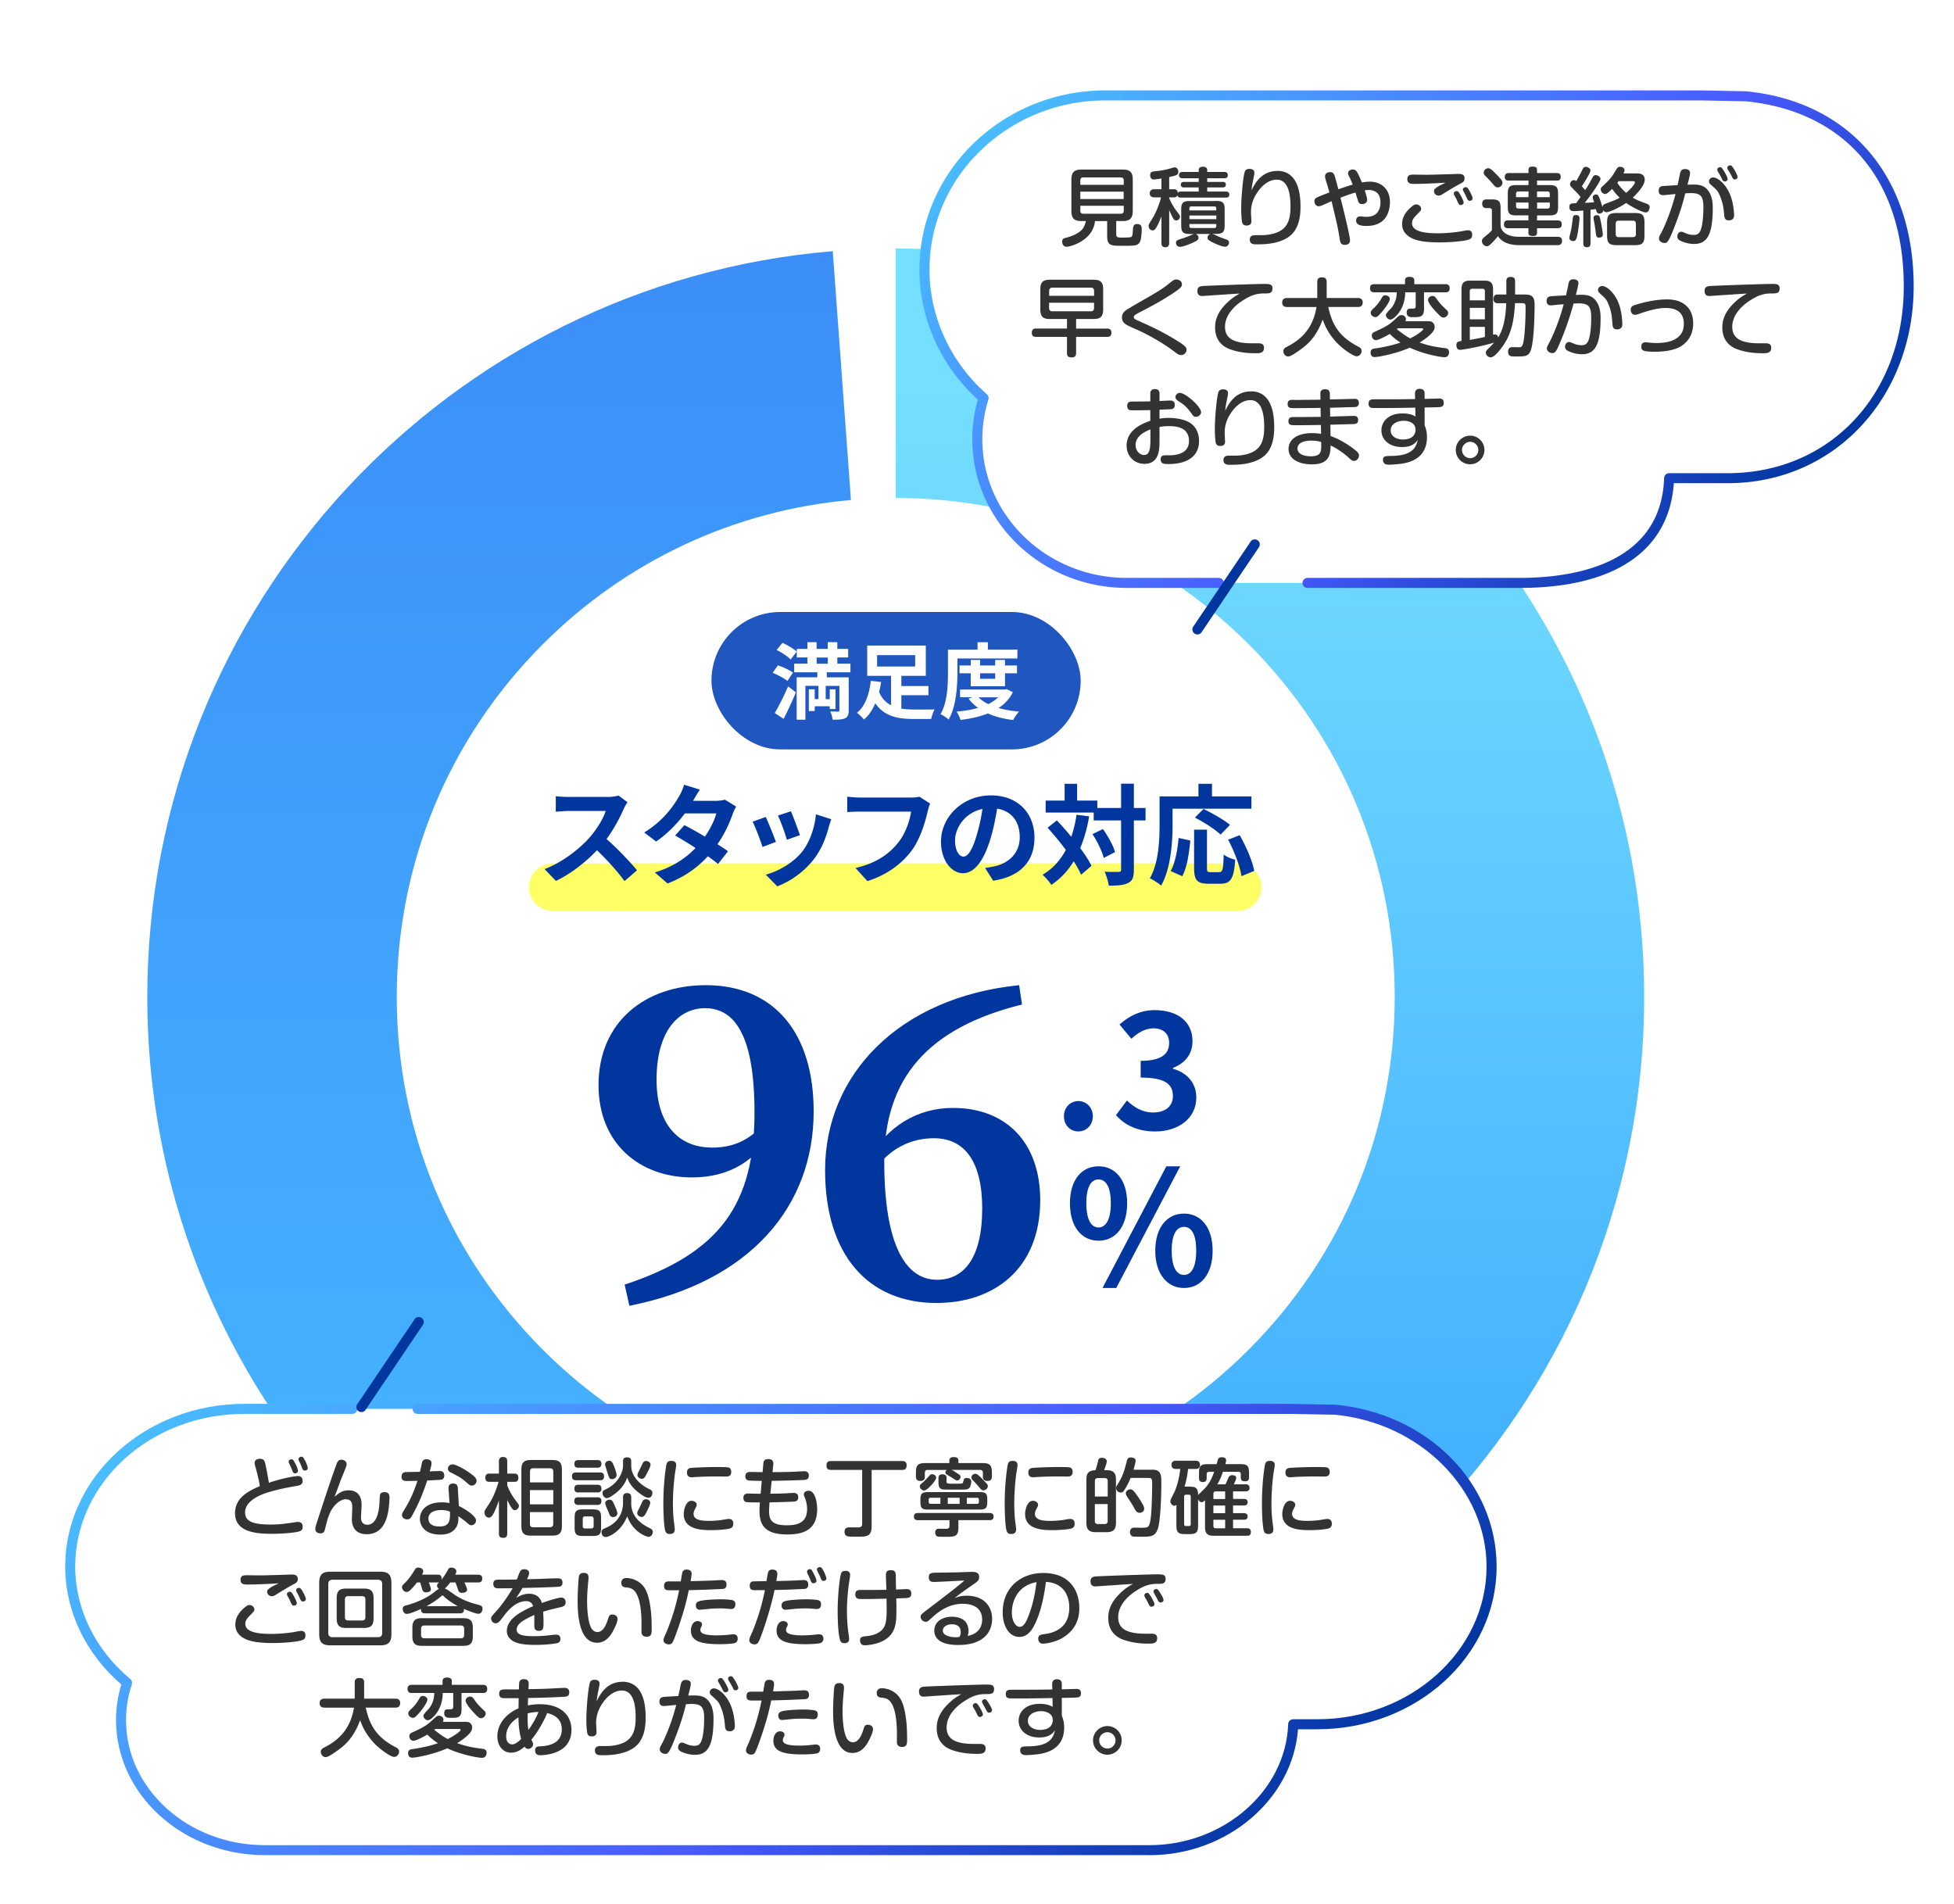 <svg id="_レイヤー_1" data-name="レイヤー 1" xmlns="http://www.w3.org/2000/svg" width="390" height="380" xmlns:xlink="http://www.w3.org/1999/xlink"><defs><linearGradient id="_名称未設定グラデーション_202" data-name="名称未設定グラデーション 202" x1="104.04" y1="348.36" x2="104.04" y2="50.14" gradientUnits="userSpaceOnUse"><stop offset=".18" stop-color="#45b2ff"/><stop offset="1" stop-color="#3b8ef7"/></linearGradient><linearGradient id="_名称未設定グラデーション_198" data-name="名称未設定グラデーション 198" x1="253.47" y1="348.36" x2="253.47" y2="49.6" gradientUnits="userSpaceOnUse"><stop offset=".2" stop-color="#45b2ff"/><stop offset=".91" stop-color="#75dfff"/></linearGradient><linearGradient id="_新規グラデーションスウォッチ_2" data-name="新規グラデーションスウォッチ 2" x1="71.11" y1="235.4" x2="226.48" y2="390.77" gradientUnits="userSpaceOnUse"><stop offset="0" stop-color="#49bcff"/><stop offset=".62" stop-color="#495aff"/><stop offset="1" stop-color="#00369e"/></linearGradient><linearGradient id="_新規グラデーションスウォッチ_2-2" data-name="新規グラデーションスウォッチ 2" x1="218.32" y1="-2.03" x2="335.27" y2="114.91" xlink:href="#_新規グラデーションスウォッチ_2"/><filter id="drop-shadow-2" x="-.37" y="266.94" width="312" height="116" filterUnits="userSpaceOnUse"><feOffset dx="2.49" dy="4.15"/><feGaussianBlur result="blur" stdDeviation="4.15"/><feFlood flood-color="#000" flood-opacity=".2"/><feComposite in2="blur" operator="in"/><feComposite in="SourceGraphic"/></filter><filter id="drop-shadow-3" x="170.63" y="4.94" width="224" height="125" filterUnits="userSpaceOnUse"><feOffset dx="2.49" dy="4.15"/><feGaussianBlur result="blur-2" stdDeviation="4.15"/><feFlood flood-color="#000" flood-opacity=".2"/><feComposite in2="blur-2" operator="in"/><feComposite in="SourceGraphic"/></filter><style>.cls-3{fill:#ff6}.cls-4{fill:#fff}.cls-8{fill:#333}.cls-11{fill:#00369e}</style></defs><path d="M178.67 298.57c-26.56-.03-51.53-10.38-70.31-29.17-18.81-18.81-29.17-43.82-29.17-70.42s10.36-51.61 29.17-70.42c16.69-16.69 38.25-26.71 61.48-28.77l-3.63-49.66C89.59 56.52 29.4 120.72 29.4 198.98c0 82.46 66.82 149.32 149.27 149.38v-49.79z" fill="url(#_名称未設定グラデーション_202)"/><path d="M238.35 61.97c-1.59-.69-3.18-1.36-4.8-2-1.9-.75-3.82-1.45-5.75-2.12-.37-.13-.74-.27-1.11-.39l-.18-.06c-3.24-1.09-6.54-2.07-9.88-2.95-.52-.14-1.04-.27-1.57-.4-6.83-1.7-13.84-2.95-21.01-3.68-5.02-.51-10.12-.77-15.27-.77v49.79c26.6 0 51.61 10.36 70.42 29.17 18.81 18.81 29.17 43.82 29.17 70.42s-10.36 51.61-29.17 70.42c-18.81 18.81-43.82 29.17-70.42 29.17v49.79c82.5 0 149.38-66.88 149.38-149.38 0-61.32-36.96-114-89.81-137.01z" fill="url(#_名称未設定グラデーション_198)"/><path class="cls-11" d="M142.07 229.05c4.43 0 7.55-1.53 10.69-5.01l1.76 1.12c-3.28 6.38-8.87 9.84-16.4 9.84-10.47 0-18.66-6.76-18.66-18.43 0-12.6 9.3-19.94 21.39-19.94 13.74 0 21.55 9.61 21.55 25.19 0 18.88-12.58 34.01-36.78 38.8l-.95-4.22c19.14-6.34 25.92-16.15 25.92-34.41 0-15.27-3.92-20.77-9.87-20.77-5.23 0-9.68 4.49-9.68 14.27 0 9.2 4.63 13.55 11.04 13.55zm53.97 12.19c0-9.59-3.62-14.06-9.65-14.06-3.84 0-8.11 1.46-11.35 5.72l-1.83-1.19c3.79-7.06 10.07-10.58 16.97-10.58 10.9 0 17.44 7.17 17.44 18.41 0 13.67-9.18 20.52-20.71 20.52-13.63 0-22.23-9.58-22.23-26.52 0-18.97 14.65-34.46 38.73-36.91l.57 3.86c-18.87 4.67-27.49 14.8-27.49 31.33s4.2 23.61 10.54 23.61c5.43 0 9.01-4.47 9.01-14.19zm16.31-18.45c0-1.7 1.23-3.03 2.87-3.03s2.9 1.32 2.9 3.03-1.23 3.03-2.9 3.03-2.87-1.32-2.87-3.03zm10.4-.22l2.18-2.93c1.39 1.36 3.09 2.4 5.2 2.4 2.37 0 3.97-1.17 3.97-3.25 0-2.3-1.36-3.72-6.43-3.72v-3.34c4.29 0 5.68-1.48 5.68-3.56 0-1.83-1.13-2.9-3.12-2.93-1.67.03-3.03.82-4.42 2.08l-2.37-2.84c2.02-1.77 4.26-2.87 7-2.87 4.51 0 7.57 2.21 7.57 6.21 0 2.52-1.42 4.35-3.91 5.33v.16c2.65.73 4.67 2.68 4.67 5.74 0 4.29-3.75 6.78-8.2 6.78-3.69 0-6.18-1.39-7.82-3.25zm-9.2 17.59c0-4.7 2.37-7.38 5.71-7.38s5.71 2.68 5.71 7.38-2.33 7.47-5.71 7.47-5.71-2.78-5.71-7.47zm8.16 0c0-3.44-1.07-4.76-2.46-4.76s-2.43 1.32-2.43 4.76 1.07 4.83 2.43 4.83 2.46-1.39 2.46-4.83zm11.07-7.38h2.78l-12.77 24.29h-2.74l12.74-24.29zm-2.2 16.85c0-4.7 2.4-7.41 5.74-7.41s5.71 2.71 5.71 7.41-2.37 7.44-5.71 7.44-5.74-2.78-5.74-7.44zm8.17 0c0-3.47-1.04-4.76-2.43-4.76s-2.46 1.29-2.46 4.76 1.07 4.83 2.46 4.83 2.43-1.42 2.43-4.83z"/><path class="cls-3" d="M231.64 181.8H123.73c-2.61 0-4.73-2.12-4.73-4.73s2.12-4.73 4.73-4.73h107.91c2.61 0 4.73 2.12 4.73 4.73s-2.12 4.73-4.73 4.73z"/><path class="cls-3" d="M247.06 181.8H110.29c-2.61 0-4.73-2.12-4.73-4.73s2.12-4.73 4.73-4.73h136.77c2.61 0 4.73 2.12 4.73 4.73s-2.12 4.73-4.73 4.73z"/><path class="cls-11" d="M125.24 160.11c-.17.24-.57.92-.76 1.35-.74 1.7-1.96 4.03-3.42 6 2.16 1.88 4.8 4.67 6.08 6.24l-2.49 2.16c-1.42-1.96-3.45-4.19-5.5-6.17-2.31 2.44-5.21 4.71-8.2 6.13l-2.25-2.36c3.51-1.33 6.89-3.97 8.94-6.26 1.44-1.64 2.77-3.79 3.25-5.34h-7.39c-.92 0-2.12.13-2.57.15v-3.1c.59.09 1.92.15 2.57.15h7.68c.96 0 1.83-.13 2.27-.28l1.79 1.33zm21.69.87c-.24.42-.52 1-.72 1.55a25.09 25.09 0 01-3.01 5.97c.81.5 1.55 1 2.09 1.4l-1.98 2.55c-.52-.46-1.22-.98-2.03-1.55-1.94 2.12-4.51 4.08-8.05 5.43l-2.53-2.2c3.86-1.18 6.32-3.03 8.13-4.88a88.48 88.48 0 00-4.08-2.49l1.85-2.07c1.16.59 2.64 1.42 4.1 2.29 1.07-1.55 1.94-3.34 2.27-4.64h-6.26c-1.53 2.03-3.55 4.12-5.76 5.62l-2.36-1.81c3.84-2.35 5.87-5.34 6.96-7.24.33-.52.79-1.53.98-2.29l3.16.98c-.52.76-1.09 1.77-1.35 2.22l-.02.02h4.47c.68 0 1.42-.09 1.9-.24l2.22 1.37zm7.92 7.06l-2.66 1c-.37-1.18-1.46-4.08-1.98-5.04l2.62-.94c.54 1.11 1.59 3.75 2.03 4.97zm11.07-4.53c-.26.7-.39 1.16-.52 1.59-.57 2.2-1.48 4.47-2.97 6.39-2.03 2.62-4.75 4.45-7.3 5.41l-2.29-2.33c2.4-.63 5.43-2.29 7.24-4.56 1.48-1.85 2.53-4.75 2.77-7.48l3.07.98zm-6.26 3.18l-2.62.92c-.26-1.07-1.22-3.71-1.77-4.84l2.59-.85c.41.94 1.48 3.77 1.79 4.77zm25.99-6.32c-.2.44-.37 1.05-.48 1.53-.5 2.14-1.46 5.52-3.27 7.94-1.98 2.62-4.88 4.77-8.77 6.02l-2.38-2.62c4.32-1 6.78-2.9 8.55-5.1 1.44-1.81 2.27-4.3 2.55-6.15h-10.16c-.98 0-2.03.04-2.59.09v-3.07c.65.07 1.9.17 2.62.17h10.07c.44 0 1.13-.02 1.72-.17l2.14 1.37zm10.96 12.86c.83-.11 1.44-.22 2.01-.35 2.77-.65 4.91-2.64 4.91-5.78s-1.61-5.21-4.51-5.71c-.31 1.83-.68 3.84-1.29 5.87-1.29 4.36-3.16 7.02-5.52 7.02s-4.4-2.64-4.4-6.28c0-4.97 4.34-9.25 9.94-9.25s8.72 3.73 8.72 8.44-2.79 7.76-8.24 8.59l-1.61-2.55zm-1.68-6.54c.5-1.59.89-3.44 1.16-5.23-3.58.74-5.47 3.88-5.47 6.26 0 2.18.87 3.25 1.68 3.25.89 0 1.77-1.35 2.64-4.27zm22.46-3.75c-.41 2.35-1 4.47-1.79 6.34.96 1.26 1.74 2.49 2.25 3.53l-2.07 1.77c-.35-.79-.85-1.7-1.48-2.68-1.16 1.92-2.64 3.49-4.47 4.71-.3-.52-1.2-1.55-1.74-2.03 2.03-1.18 3.53-2.86 4.64-4.95-1.16-1.55-2.44-3.1-3.64-4.43l1.85-1.46c.94 1 1.94 2.12 2.88 3.27.46-1.35.81-2.81 1.05-4.4l2.53.33zm11.25.81h-2.33v9.81c0 1.46-.26 2.22-1.09 2.64-.83.46-2.12.57-3.92.57-.09-.76-.46-2.01-.83-2.79 1.22.07 2.4.04 2.77.04.39 0 .52-.11.52-.46v-9.81h-5.47v-1.57h-9.59v-2.4h3.79v-3.34h2.49v3.34h4.03v1.48h4.75v-4.84h2.55v4.84h2.33v2.49zm-8.51 1.72c1.03 1.44 2.07 3.31 2.42 4.6l-2.25 1.16c-.33-1.29-1.26-3.27-2.25-4.75l2.07-1zm13.91-1.02c0 3.51-.33 8.9-2.29 12.3-.48-.44-1.64-1.18-2.25-1.46 1.79-3.12 1.94-7.7 1.94-10.84v-5.5h7.76v-2.51h2.7v2.51h7.87v2.46h-15.74v3.03zm-.39 9.41c.92-1.66 1.37-4.19 1.59-6.61l2.33.5c-.24 2.51-.63 5.39-1.61 7.13l-2.31-1.03zm9.72.2c.65 0 .78-.5.87-3.51.54.46 1.61.87 2.29 1.05-.24 3.73-.89 4.78-2.92 4.78h-2.42c-2.31 0-2.86-.76-2.86-3.18v-7.61h2.57v7.59c0 .79.09.89.7.89h1.77zm.24-7.48c-1.05-1.03-3.34-2.49-5.12-3.4l1.72-1.72c1.74.85 4.1 2.16 5.28 3.18l-1.88 1.94zm3.82.11c1.29 2.27 2.55 5.15 2.9 7.13l-2.55 1.05c-.28-1.94-1.42-4.97-2.66-7.28l2.31-.89z"/><rect x="142" y="122.15" width="73.69" height="27.42" rx="13.71" ry="13.71" fill="#2056bf"/><path class="cls-4" d="M157.17 135.92c-.61-.53-1.93-1.21-2.96-1.63l1.05-1.49c1.01.32 2.34.93 3 1.46l-1.1 1.66zm-2.53 6.39c.75-1.28 1.81-3.37 2.66-5.31l1.56 1.18c-.75 1.78-1.61 3.69-2.47 5.3l-1.74-1.16zm1.53-14.01c.98.45 2.22 1.18 2.86 1.76l-1.23 1.56c-.56-.58-1.79-1.41-2.79-1.89l1.16-1.43zm8.85 5.89v1h4.37v6.59c0 .86-.17 1.31-.73 1.58s-1.36.28-2.49.28c-.03-.48-.23-1.18-.45-1.64.61.03 1.33.03 1.54.03.22-.02.28-.08.28-.27v-4.86h-2.74v2.64h.81v-1.96h1.15v3.93h-1.15v-.55h-3v.96h-1.18v-4.35h1.18v1.96h.75v-2.64h-2.61v6.76h-1.74v-8.47h4.12v-1h-4.62v-1.73h2.64v-1.23h-2.12v-1.71h2.12v-1.34h1.84v1.34h2.22v-1.34h1.91v1.34h2.16v1.71h-2.16v1.23h2.62v1.73h-4.73zm-2.02-1.72h2.22v-1.23H163v1.23zm16.89 8.96c.8.13 1.68.18 2.57.18.71.02 3.17 0 4.08-.02-.27.45-.58 1.36-.68 1.91h-3.52c-3.34 0-5.91-.6-7.64-3.14-.55 1.28-1.26 2.42-2.27 3.25-.3-.4-.98-1.05-1.39-1.34 1.79-1.41 2.52-4.12 2.76-6.38l2.06.23c-.1.65-.23 1.31-.4 1.98.53 1.31 1.38 2.14 2.39 2.67v-5.88h-4.76v-6.04h11.69v6.04h-4.88v2.04h5.41v1.83h-5.41v2.66zm-4.83-8.4h7.6v-2.27h-7.6v2.27zm16.03 1.28c0 2.69-.25 6.76-1.76 9.31-.33-.33-1.16-.88-1.61-1.08 1.38-2.36 1.48-5.81 1.48-8.23v-4.65h5.91v-1.48h2.06v1.48h5.89v1.76h-11.97v2.89zm11.06 3.85c-.66 1.33-1.64 2.36-2.84 3.15 1.21.35 2.59.58 4.08.71-.4.42-.91 1.18-1.16 1.69-1.91-.23-3.6-.66-5.05-1.31-1.63.65-3.49 1.05-5.46 1.29-.15-.5-.5-1.25-.8-1.66 1.53-.13 2.99-.37 4.3-.75a8.344 8.344 0 01-1.91-1.84l.78-.28h-2.47v-1.54h8.95l.35-.08 1.23.61zm-8.4-1.19v-2.59h-2.24v-1.56h2.24v-1.1h1.86v1.1h3.02v-1.1h1.96v1.1h2.39v1.56h-2.39v2.59h-6.84zm1.56 2.2c.5.53 1.16.98 1.94 1.36a7.77 7.77 0 001.99-1.36h-3.93zm.3-4.79v1.1h3.02v-1.1h-3.02z"/><g filter="url(#drop-shadow-2)"><path class="cls-4" d="M80.85 277.04h174.52l8.62.16c17.48 1.62 31.23 15.08 31.23 31.31 0 17.31-15.65 31.47-34.77 31.47h-4.82c-.49 13.9-13.2 25.13-28.67 25.13H50.36c-15.78 0-28.69-11.69-28.69-25.97 0-2.58.43-5.07 1.21-7.42-6.97-5.76-11.35-14.05-11.35-23.21 0-17.31 15.65-31.47 34.77-31.47h21.55"/><path d="M226.97 366.11H50.36c-16.37 0-29.69-12.1-29.69-26.97 0-2.39.35-4.78 1.05-7.09-7.13-6.14-11.2-14.68-11.2-23.54 0-17.9 16.04-32.47 35.77-32.47h21.55c.55 0 1 .45 1 1s-.45 1-1 1H46.29c-18.62 0-33.77 13.67-33.77 30.47 0 8.48 4.01 16.66 10.99 22.44.32.26.44.69.31 1.09-.77 2.31-1.16 4.7-1.16 7.11 0 13.77 12.42 24.97 27.69 24.97h176.6c14.78 0 27.2-10.84 27.67-24.17.02-.54.46-.96 1-.96h4.82c18.62 0 33.77-13.67 33.77-30.47 0-15.42-13.32-28.74-30.32-30.31l-8.55-.16H80.85c-.55 0-1-.45-1-1s.45-1 1-1h174.52l8.64.16c18.39 1.7 32.21 15.59 32.21 32.31 0 17.9-16.04 32.47-35.77 32.47h-3.87c-1.06 13.95-14.12 25.13-29.61 25.13z" fill="url(#_新規グラデーションスウォッチ_2)"/></g><path class="cls-8" d="M59.4 294.59c.46 0 1 .17 1 .99s-.63.9-1.45 1.04c-.56.08-4.83.83-6.92 1.78-1.56.7-3.11 1.79-3.11 3.43 0 1.43.82 2.45 5 2.45 1.89 0 3.03-.17 5.17-.49.12-.02.26-.03.37-.03.83 0 .95.54.95.97 0 .73-.46.88-.95.99-1.04.24-3.37.41-5.22.41-3.48 0-7.33-.48-7.33-4.13 0-3.23 3.01-4.54 4.95-5.39-.15-1.19-.78-3.48-.8-3.57-.08-.29-.24-.78-.24-1.05 0-.73.71-.83 1.05-.83.88 0 .97.41 1.21 1.58.15.73.51 2.58.58 3.21 2.33-.83 5.08-1.34 5.73-1.34zm-1.72-2.56a.617.617 0 01-.07-.31c0-.34.36-.46.56-.46.29 0 .39.15.77.85.32.59.53 1.21.53 1.44 0 .51-.53.51-.58.51-.24 0-.36-.14-.44-.27-.03-.05-.29-.76-.36-.92-.05-.14-.36-.73-.41-.85zm1.94-.55c-.03-.08-.03-.2-.03-.25 0-.39.42-.49.56-.49.29 0 .34.08.71.73.26.44.56 1.26.56 1.51 0 .53-.54.53-.59.53-.22 0-.39-.17-.48-.36-.1-.29-.22-.59-.32-.83-.05-.14-.36-.71-.41-.83zm9.95 5.97c2.53 0 2.6 2.23 2.6 2.94 0 .37-.12 2.23-.12 2.4 0 .31 0 1.53 1.27 1.53 1.96 0 2.35-2.96 2.41-4.32.08-1.44.08-1.61.19-1.82.17-.36.66-.37.82-.37 1 0 1 .75 1 1.16 0 .08-.02 1.07-.19 2.29-.29 2.04-1.16 4.95-4.35 4.95-2.11 0-2.97-1.29-2.97-3.01 0-.36.08-1.92.08-2.24 0-.97-.14-1.72-1.33-1.72s-2.63 1.39-3.23 2.96c-.17.42-.44 1.17-.78 2.6-.2.82-.29 1.24-1.04 1.24-.15 0-1-.05-1-.9 0-.29.08-.53.49-1.8 1.16-3.59 2.33-7.17 3.6-10.71.31-.85.46-1.29 1.14-1.29.44 0 1.02.31 1.02.83 0 .29 0 .39-.65 1.96-.1.24-.48 1.16-.71 1.8-.75 2.04-.83 2.26-1.05 2.8.99-.8 1.55-1.27 2.79-1.27zm12.7 5.05c-.29.51-.53.75-1.02.75-.61 0-1.02-.42-1.02-.85 0-.29.12-.51.37-.92 1.55-2.48 2.16-4.27 2.72-5.92-1.36.03-1.85.03-2.18.03-.29 0-1 0-1-.85 0-.8.53-.88.71-.92.12-.02 2.63-.05 2.97-.07.07-.27.34-1.53.39-1.77.07-.25.17-.73.9-.73.17 0 1.02.02 1.02.75 0 .34-.08.68-.36 1.68.25-.02 1.85-.08 1.97-.08.24 0 .93 0 .93.88 0 .31-.1.7-.49.82-.2.07-2.48.17-2.92.19-.12.37-1.14 3.74-3.01 7zm7.26-5.41c-.03-.39.05-1 .9-1 .9 0 .93.66.95.92l.2 3.57c1.34.63 3.43 2.01 3.43 2.87 0 .49-.37.97-.93.97-.31 0-.39-.08-1.16-.75-.02-.02-.95-.71-1.43-1.05.02.63.02 1.24-.25 1.85-.8 1.82-2.82 1.82-3.35 1.82-3.01 0-4.08-1.67-4.08-3.16 0-1.34.94-3.28 4.4-3.28.7 0 1.12.08 1.51.14l-.2-2.89zm-1.45 4.3c-1.38 0-2.57.48-2.57 1.7 0 1.58 1.8 1.58 2.26 1.58 2.09 0 2.07-1.43 2.04-2.96-.41-.15-.82-.32-1.73-.32zm6.31-6.93c.36.29.73.63.73 1.1 0 .53-.49.95-.97.95-.32 0-.44-.12-.94-.54-1.17-1.04-1.6-1.24-3.21-2.07-.22-.1-.6-.31-.6-.75 0-.53.44-.88.95-.88.61 0 2.65 1.05 4.03 2.19zm6.85 11.61c0 .29-.03.87-.78.87-.61 0-.88-.22-.88-.87v-6.6c-.32.88-.66 1.82-1.07 2.6-.32.59-.56.83-.94.83-.53 0-.88-.54-.88-1.02 0-.34.02-.36.9-1.68.88-1.36 1.46-2.87 1.92-4.44h-1.8c-.22 0-.85 0-.85-.82s.59-.83.85-.83h1.87v-2.43c0-.22 0-.88.78-.88.58 0 .88.2.88.88v2.43h1.39c.24 0 .83 0 .83.82s-.49.83-.83.83h-1.39v.68c.22.61.66 1.67 1.63 2.96.63.83.7.92.7 1.14 0 .49-.44.87-.83.87-.29 0-.46-.2-.7-.56-.31-.46-.54-.95-.8-1.45v6.66zm10.91-1.47c0 1.44-.61 1.89-1.9 1.89h-4.3c-1.26 0-1.89-.41-1.89-1.89v-11.3c0-1.44.6-1.9 1.89-1.9h4.3c1.26 0 1.9.41 1.9 1.9v11.3zm-1.72-8.73v-2.14c0-.46-.22-.68-.68-.68h-3.31c-.49 0-.66.25-.66.68v2.14h4.66zm0 1.54h-4.66v2.84h4.66v-2.84zm0 4.39h-4.66v2.36c0 .46.2.66.66.66h3.31c.41 0 .68-.17.68-.66v-2.36zm4.51-6.37c-.27 0-.78-.02-.78-.76 0-.68.39-.78.78-.78h4.84c.29 0 .78.03.78.75s-.41.8-.78.8h-4.84zm.48 4.93c-.22 0-.8 0-.8-.77s.58-.75.8-.75h3.84c.2 0 .78 0 .78.75s-.56.77-.82.77h-3.81zm0-7.43c-.24 0-.78 0-.78-.75s.54-.76.78-.76h3.83c.22 0 .78 0 .78.75s-.56.77-.78.77h-3.83zm0 4.94c-.24 0-.78 0-.78-.75s.49-.78.78-.78h3.84c.22 0 .78.02.78.77s-.53.76-.78.76h-3.84zm4.55 7.02c0 1.31-.31 1.67-1.65 1.67h-1.96c-1.34 0-1.67-.34-1.67-1.67v-1.97c0-1.29.31-1.67 1.67-1.67h1.94c1.36 0 1.67.36 1.67 1.67v1.97zm-1.49-1.75c0-.27-.12-.48-.48-.48h-1.21c-.32 0-.48.17-.48.48v1.44c0 .25.1.48.48.48H118c.36 0 .48-.2.48-.48v-1.44zm5.86-4.25c0-.22 0-.88.77-.88.58 0 .88.19.88.88v1.22c0 2.28 1.53 3.82 3.5 4.79.49.24.8.39.8.87 0 .44-.34.97-.88.97-.02 0-2.87-.54-4.23-4.1-1.16 2.99-3.62 4.13-4.25 4.13-.59 0-.87-.48-.87-.95 0-.44.22-.6.53-.73 1-.44 2.24-1 3.11-2.53.48-.82.65-1.92.65-2.4v-1.27zm0-7.19c0-.46.17-.83.77-.83.54 0 .88.15.88.85v.85c0 1.94 1.53 3.59 3.4 4.54.65.32.82.41.82.85 0 .39-.22.97-.78.97s-1.34-.56-1.89-.97c-1.63-1.22-2.09-2.33-2.36-3.06-.65 1.97-2.21 3.08-2.74 3.45-.87.59-1.1.66-1.34.66-.42 0-.85-.49-.85-1.02 0-.42.15-.49.92-.88 2.26-1.14 3.18-3.33 3.18-4.57v-.83zm-1.94.56c.2.44.66 1.67.66 2.14 0 .53-.44.82-.92.82s-.53-.15-.93-1.41c-.39-1.22-.44-1.38-.44-1.53 0-.41.36-.73.83-.73.44 0 .63.36.8.71zm.07 7.76c.22.48.75 1.6.75 2.02 0 .61-.65.75-.85.75-.54 0-.68-.37-.85-.85-.12-.31-.73-1.6-.73-1.89 0-.61.71-.73.78-.73.39 0 .56 0 .9.7zm6.49 1.93c-.24.44-.46.82-.9.82-.27 0-.87-.25-.87-.76 0-.17.03-.29.34-.87.14-.25.66-1.46.82-1.67.07-.07.29-.24.58-.24.39 0 .85.24.85.71 0 .43-.61 1.6-.82 2.01zm-.01-7.56c-.27.53-.44.76-.87.76-.39 0-.85-.31-.85-.76 0-.2.05-.29.43-1.07.12-.22.58-1.22.7-1.41.12-.2.31-.31.6-.31.43 0 .88.29.88.73s-.6 1.53-.88 2.06zm6.02-2.02c0 .29-.24 1.56-.27 1.84-.27 2.02-.39 4.18-.39 5.97 0 1.33.07 2.65.25 3.93.03.27.12.92.12 1.14 0 .46-.19.92-1 .92-.46 0-.78-.17-.92-.7-.22-.83-.36-3.06-.36-5.46 0-3.86.49-7.33.66-7.87.19-.56.59-.56 1.07-.56.08 0 .83.03.83.8zm10.47 12.76c-.97.19-2.53.27-3.5.27-1.85 0-5.47-.08-5.47-3.21 0-.83.41-2.65 1.55-2.65.49 0 1.04.31 1.04.78 0 .22 0 .24-.34.87-.2.39-.29.68-.29.95 0 1.24 1.5 1.41 3.13 1.41.26 0 1.24-.02 2.29-.15.25-.03 1.34-.24 1.56-.24.39 0 .94.12.95.92 0 .53-.17.92-.92 1.05zm-.5-10.42c-.25 0-1.38-.03-1.61-.03-1.65 0-3.54.05-4.83.14-.19.02-.36.03-.44.03-.51 0-.95-.22-.95-.94 0-.8.54-.88.75-.92.32-.05 2.86-.19 5.37-.19.46 0 1.84 0 2.19.1.25.07.53.31.53.87 0 .85-.61.93-1 .93zm8.81 3.42c1.48-.02 2.52-.05 3.42-.09.19-.02 1.05-.07 1.22-.07.24 0 .93.02.93.87s-.68.85-.99.87c-1.72.08-4.54.15-4.74.15-.03.41-.09 1.34-.09 1.7 0 1.6.34 2.87 3.54 2.87 2.36 0 4.05-.63 4.05-3.28 0-1.02-.34-1.94-.39-2.07-.24-.59-.25-.65-.25-.83 0-.53.58-.71.95-.71 1.34 0 1.7 2.46 1.7 3.69 0 4.45-3.26 5.03-6.02 5.03-4.83 0-5.49-2.33-5.49-4.78 0-.41.03-1.02.08-1.62-.53 0-2.43.02-2.79-.08-.27-.07-.51-.36-.51-.82 0-.87.73-.87.95-.87.7 0 1.8.05 2.5.05l.22-2.58c-.53 0-2.4 0-2.75-.1-.32-.08-.53-.39-.53-.8 0-.85.71-.87.97-.87.29 0 2.06.03 2.48.03l.14-1.63c.03-.44.08-.97.99-.97.54 0 1.09.2 1 1.02l-.15 1.58c1.6 0 3.21-.03 4.81-.1.24-.02 1.29-.08 1.5-.08.27 0 .94.05.94.87s-.61.87-1.16.88c-.66.03-3.33.14-6.26.17l-.27 2.57zm20.21 6.56c0 2.02-1.05 2.02-2.94 2.02-1.16 0-1.56-.02-1.78-.07-.66-.12-.68-.73-.68-.9 0-.9.65-.9 1.17-.9.26 0 1.36.02 1.58.02.24-.02.77-.03.77-.68v-10.81h-6.24c-.25 0-.88 0-.88-.83 0-.65.22-.93.88-.93h14.23c.26 0 .88 0 .88.83 0 .66-.24.94-.88.94h-6.1v11.32zm17.33.08c0 1.8-.56 1.96-2.31 1.96-1.48 0-1.6-.02-1.73-.03-.53-.1-.59-.59-.59-.82 0-.77.56-.77.83-.77.12 0 1.05.03 1.26.03.49 0 .76-.08.76-.66v-1.07h-6.32c-.32 0-.78-.08-.78-.7 0-.58.36-.73.78-.73h14.36c.39 0 .76.14.76.71 0 .49-.25.71-.76.71h-6.26v1.36zm-6.1-11.4c-.24 0-.6.05-.6.61v.77c0 .65-.43.83-.85.83-.61 0-.93-.22-.93-.87v-.76c0-1.53.37-1.94 1.94-1.94h4.73v-.48c0-.44.24-.71.82-.71s.99.12.99.71v.48h4.74c1.51 0 1.94.37 1.94 1.94v.76c0 .22-.02.87-.85.87-.51 0-.94-.17-.94-.83v-.77c0-.46-.24-.61-.59-.61h-5.69c.36.15.48.22 1.19.7.56.37.61.41.61.7 0 .41-.32.71-.68.71-.19 0-.2-.02-1-.54-.17-.12-.95-.56-1.09-.66-.07-.05-.24-.15-.24-.41 0-.2.12-.37.31-.49h-3.79zm-.77 4.11c-.43 0-.83-.44-.83-.83 0-.27.07-.32.66-.83.46-.41.51-.48 1.24-1.29.17-.19.31-.29.53-.29.48 0 .83.37.83.65.02.61-1.75 2.6-2.43 2.6zm12.63 2.3c0 1.22-.32 1.51-1.53 1.51h-10.3c-1.19 0-1.51-.27-1.51-1.51v-.46c0-1.19.29-1.51 1.51-1.51h10.35c1.22 0 1.48.31 1.48 1.48v.49zm-9.35-.84h-1.97c-.25 0-.37.14-.37.37v.44c0 .24.1.39.37.39h1.97v-1.21zm1.22-3.34c0 .53.14.53 1.33.53 1.67 0 1.85 0 1.95-.22.05-.1.15-.59.2-.68.1-.17.31-.24.53-.24.19 0 .93.05.93.7 0 .1-.07.9-.37 1.26-.31.36-.73.36-1.56.36-.53 0-3.48 0-3.74-.03-.78-.14-.88-.7-.88-1.48v-.76c0-.24 0-.78.78-.78.37 0 .83.1.83.68v.68zm2.61 3.34h-2.36v1.21h2.36v-1.21zm1.44 1.21h2.04c.24 0 .37-.12.37-.39v-.44c0-.24-.1-.37-.37-.37h-2.04v1.21zm1.7-6c.44 0 1.07.68 1.89 1.55.53.56.6.63.6.92 0 .49-.49.83-.87.83-.34 0-.42-.08-1.07-.87-.51-.6-.88-.97-1.09-1.19-.12-.12-.24-.27-.24-.44 0-.66.59-.8.78-.8zm8.43-1.78c0 .29-.24 1.56-.27 1.84-.27 2.02-.39 4.18-.39 5.97 0 1.33.07 2.65.25 3.93.03.27.12.92.12 1.14 0 .46-.19.92-1 .92-.46 0-.78-.17-.92-.7-.22-.83-.36-3.06-.36-5.46 0-3.86.49-7.33.66-7.87.19-.56.59-.56 1.07-.56.08 0 .83.03.83.8zm10.47 12.76c-.97.19-2.53.27-3.5.27-1.85 0-5.47-.08-5.47-3.21 0-.83.41-2.65 1.55-2.65.49 0 1.04.31 1.04.78 0 .22 0 .24-.34.87-.2.39-.29.68-.29.95 0 1.24 1.5 1.41 3.13 1.41.25 0 1.24-.02 2.29-.15.25-.03 1.34-.24 1.56-.24.39 0 .94.12.95.92 0 .53-.17.92-.92 1.05zm-.49-10.42c-.25 0-1.38-.03-1.61-.03-1.65 0-3.54.05-4.83.14-.19.02-.36.03-.44.03-.51 0-.95-.22-.95-.94 0-.8.54-.88.75-.92.32-.05 2.86-.19 5.37-.19.46 0 1.84 0 2.19.1.25.07.53.31.53.87 0 .85-.61.93-1 .93zm7.86-1.27c1.53 0 1.8.85 1.8 1.89v8.57c0 1.48-.63 1.9-1.9 1.9h-2.12c-1.27 0-1.89-.42-1.89-1.9v-8.57c0-.82.1-1.85 1.79-1.89.22-.46.44-1.38.53-1.78.08-.37.15-.7.78-.7.41 0 .97.2.97.7 0 .34-.36 1.36-.53 1.78h.58zm-2.42 5.25h2.57v-3.09c0-.41-.2-.59-.61-.59h-1.34c-.41 0-.61.2-.61.59v3.09zm2.57 1.51h-2.57v3.37c0 .48.27.61.61.61h1.34c.34 0 .61-.14.61-.61v-3.37zm8.69-6.87c.59 0 1.34 0 1.72.65.24.43.29.9.29 1.94 0 3.84-.27 7.99-.68 9.16-.56 1.63-1.36 1.63-3.47 1.63-.31 0-1.19 0-1.43-.03-.46-.05-.68-.48-.68-.9 0-.1 0-.75.66-.87.15-.02 1.36 0 1.58.02l.42-.02c.99-.03 1.26 0 1.53-2.31.15-1.38.24-4.76.24-6.19 0-1.24 0-1.43-.82-1.43h-3.48c-.34.83-.75 1.63-1.22 2.38-.24.36-.39.53-.73.53-.61 0-.94-.51-.94-.9 0-.27.05-.36.56-1.16.8-1.27 1.19-2.72 1.56-4.16.1-.41.2-.78.83-.78.15 0 .94.05.94.63 0 .32-.29 1.41-.41 1.82h3.52zm-2.69 5.34c.29.39.68 1.04 1.02 1.65.2.37.25.58.25.8 0 .65-.61.82-.9.82-.56 0-.82-.46-1.05-.9-.46-.85-1.05-1.73-1.46-2.33-.1-.15-.25-.42-.25-.68 0-.53.6-.77.83-.77.41 0 .58 0 1.56 1.41zm14.23-4.91c-.37 0-.48.22-.48.48v.78c0 .25-.02.78-.76.78-.66 0-.77-.39-.77-.8v-1.02c0-1.41.34-1.75 1.75-1.75h1.77c.26-.94.29-1.04.36-1.14.15-.2.44-.24.65-.24.29 0 .88.07.88.59 0 .19-.08.51-.15.78h2.96c1.41 0 1.77.34 1.77 1.75v.88c0 .34-.05.8-.82.8-.36 0-.83-.08-.83-.7v-.71c0-.32-.15-.49-.48-.49h-3.08c-.41 1.22-.82 1.99-1.11 2.5h1.62c.12-.22.53-1.24.65-1.44.14-.25.41-.39.71-.39.2 0 .78.07.78.54 0 .31-.31.94-.48 1.29h2.35c.19 0 .78.02.78.7 0 .6-.41.71-.78.71h-2.5v1.51h2.16c.15 0 .75 0 .75.65 0 .54-.37.66-.75.66h-2.16v1.53h2.16c.15 0 .75 0 .75.65 0 .54-.37.66-.75.66h-2.16v1.7h2.75c.22 0 .8 0 .8.75s-.51.75-.8.75h-6.65c-1.1 0-1.7-.36-1.7-1.72v-5.37c-.34.29-.44.39-.68.39-.44 0-.63-.44-.7-.6v5.22c0 1.39-.34 1.75-1.75 1.75h-.83c-1.39 0-1.75-.34-1.75-1.75v-4.11c-.08.08-.2.2-.42.2-.32 0-.78-.37-.78-.94 0-.22.07-.36.71-1.61.63-1.24 1.1-3.25 1.26-4.79h-.95c-.7 0-.8-.54-.8-.82 0-.82.68-.83.88-.83h3.93c.2 0 .88.02.88.83s-.68.82-.88.82h-1.5c-.15 1.48-.46 2.72-.7 3.52h.95c1.21 0 1.75.22 1.75 1.67.02-.03 1.26-1.21 1.48-1.46.99-1.14 1.44-2.35 1.73-3.16h-1.04zm-3.66 4.93c0-.22-.1-.37-.39-.37h-.54c-.29 0-.39.15-.39.37v5.52c0 .24.1.37.39.37h.54c.27 0 .39-.14.39-.37v-5.52zm6.87.49v-1.51h-1.87c-.32 0-.48.17-.48.48v1.04h2.35zm0 1.31h-2.35v1.53h2.35v-1.53zm0 4.54v-1.7h-2.35v1.22c0 .32.15.48.48.48h1.87zm9.9-12.66c0 .29-.24 1.56-.27 1.84-.27 2.02-.39 4.18-.39 5.97 0 1.33.07 2.65.26 3.93.03.27.12.92.12 1.14 0 .46-.19.92-1 .92-.46 0-.78-.17-.92-.7-.22-.83-.36-3.06-.36-5.46 0-3.86.49-7.33.66-7.87.19-.56.59-.56 1.07-.56.08 0 .83.03.83.8zm10.47 12.76c-.97.19-2.53.27-3.5.27-1.85 0-5.47-.08-5.47-3.21 0-.83.41-2.65 1.55-2.65.49 0 1.04.31 1.04.78 0 .22 0 .24-.34.87-.2.39-.29.68-.29.95 0 1.24 1.5 1.41 3.13 1.41.26 0 1.24-.02 2.29-.15.25-.03 1.34-.24 1.56-.24.39 0 .93.12.95.92 0 .53-.17.92-.92 1.05zm-.5-10.42c-.25 0-1.38-.03-1.62-.03-1.65 0-3.54.05-4.83.14-.19.02-.36.03-.44.03-.51 0-.95-.22-.95-.94 0-.8.54-.88.75-.92.32-.05 2.86-.19 5.37-.19.46 0 1.84 0 2.19.1.25.07.53.31.53.87 0 .85-.61.93-1 .93zM59.98 327.45c-.95.25-3.33.48-5.56.48-1.36 0-2.4-.08-3.18-.19-1.21-.15-4.27-.78-4.27-3.48 0-1.68 1.1-2.79 1.89-3.45.41-.34.63-.46.92-.46.7 0 .99.59.99.88s-.08.37-.76 1.07c-.82.82-1.05 1.21-1.05 1.8 0 1.68 2.57 2.01 5.12 2.01 1.41 0 2.92-.12 4.2-.31.29-.03 1.53-.29 1.8-.29.82 0 .88.58.88.87 0 .71-.27.88-.97 1.07zm-10.59-11.2c-.65 0-1.38-.03-1.38-.93s.61-.92 1.33-.92c.31 0 2.29.03 2.62.03.48 0 3.2-.07 4.66-.12.25 0 1.33-.05 1.55-.05.53 0 1.26.02 1.26.9 0 .6-.25.73-.97 1.12-1.22.66-1.8 1.02-3.25 1.92-.46.29-.68.39-.95.39-.53 0-.94-.41-.94-.9 0-.36.25-.58 1.05-1.05.19-.12 1.09-.53 1.26-.63-1.9.12-4.32.24-6.24.24zm7.95 2.21a.947.947 0 01-.07-.29c0-.31.36-.48.58-.48.24 0 .36.12.71.71.17.29.68 1.22.68 1.58s-.39.49-.58.49c-.31 0-.42-.26-.48-.34-.07-.14-.34-.73-.39-.87-.07-.12-.39-.7-.46-.82zm1.98-.52c-.08-.15-.22-.39-.22-.56 0-.32.37-.46.58-.46.25 0 .41.14.78.82.19.32.58 1.09.58 1.41 0 .36-.36.49-.58.49a.54.54 0 01-.46-.31c-.07-.14-.32-.71-.37-.82-.12-.24-.19-.36-.31-.58zm18.8 8.21c0 1.73-.71 2.24-2.24 2.24h-9.93c-1.51 0-2.24-.49-2.24-2.24v-10.22c0-1.73.71-2.24 2.24-2.24h9.93c1.51 0 2.24.49 2.24 2.24v10.22zm-1.84-9.98c0-.56-.25-.87-.85-.87h-9.04c-.68 0-.87.37-.87.87v9.74c0 .54.26.85.87.85h9.04c.58 0 .85-.27.85-.87v-9.72zm-1.72 6.86c0 1.43-.6 1.89-1.9 1.89h-3.57c-1.28 0-1.89-.43-1.89-1.89v-4.08c0-1.48.63-1.89 1.89-1.89h3.57c1.26 0 1.9.41 1.9 1.89v4.08zm-1.63-3.8c0-.42-.19-.66-.66-.66H69.5c-.46 0-.66.24-.66.66v3.54c0 .43.2.66.66.66h2.77c.48 0 .66-.24.66-.66v-3.54zm16.94-3.4c-.24.31-.63.82-1.1 1.24.36.08.44.14 2.02 1.26.9.63 2.58 1.38 3.5 1.63.22.07 1.48.41 1.58.46.24.08.44.29.44.63 0 .29-.14 1.04-.85 1.04-.58 0-2.65-.87-2.87-.97.08.76-.37.88-.76.88h-7.02c-.36 0-.85-.08-.77-.88-.8.36-2.24.99-2.84.99-.63 0-.82-.66-.82-.99 0-.53.43-.65.78-.73 1.26-.31 3.57-1.17 5.13-2.33.17-.12.88-.68 1.04-.78.12-.08.2-.12.27-.14-.31-.25-.36-.51-.36-.66 0-.27.1-.37.39-.66-.1 0-.17.02-.25.02h-1.79c.12.29.41 1.09.41 1.34 0 .63-.82.63-.92.63-.41 0-.65-.12-.77-.49-.08-.22-.37-1.27-.44-1.48h-.65c-.39.53-.83 1.02-1.16 1.36-.2.2-.54.54-.92.54-.42 0-.9-.46-.9-.95 0-.29.15-.44.37-.66 1.12-1.04 1.8-2.21 2.16-2.8.17-.29.36-.46.7-.46.36 0 1 .17 1 .75 0 .24-.15.49-.24.66h3.13c.24 0 .9 0 .76 1 .53-.65 1.04-1.5 1.26-1.92.12-.22.25-.49.7-.49.32 0 1 .17 1 .76 0 .24-.12.48-.22.66h4.61c.34 0 .78.12.78.73 0 .49-.17.82-.78.82H92.7c.02.05.53 1.14.53 1.44 0 .61-.9.63-.99.63-.61 0-.73-.34-.85-.71-.15-.46-.31-.94-.49-1.36h-1.05zm4.5 10.76c0 1.48-.61 1.9-1.89 1.9H84.2c-1.28 0-1.89-.42-1.89-1.9v-1.73c0-1.44.6-1.89 1.89-1.89h8.28c1.29 0 1.89.44 1.89 1.89v1.73zm-1.73-1.5c0-.51-.27-.66-.68-.66h-7.24c-.44 0-.68.19-.68.66v1.24c0 .42.2.66.68.66h7.24c.46 0 .68-.22.68-.66v-1.24zm-1.26-4.52c-1.12-.6-2.19-1.36-2.74-1.9-.19-.19-.22-.22-.34-.22-.08 0-.15.05-.31.2-.56.49-1.55 1.22-2.87 1.92h6.26zm12.36-6.78c.12-.29.26-.59.92-.59s.95.36.95.77c0 .32-.15.65-.41 1.22.51 0 1.75-.03 3.43-.1 1.62-.07 2.6-.08 2.72-.08.24 0 .92 0 .92.85 0 .75-.54.82-.7.83-.29.05-5.17.22-7.29.24-.22.42-.58.97-1.26 2.01 1.11-.75 2.11-.85 2.58-.85 1.29 0 2.23.65 2.55 1.84.54-.19 3.14-1.07 3.86-1.07.8 0 .88.68.88.95 0 .68-.49.85-1.04.97-2.02.48-2.24.53-3.45.9.08.92.08 1.78.08 2.09 0 1.1 0 1.73-.92 1.73s-.92-.65-.92-1.21c0-.31.02-1.67 0-1.96-2.26 1.02-3.52 1.8-3.52 2.94s1.63 1.29 3.45 1.29c.71 0 1.97-.03 3.23-.2.2-.03.75-.1 1.22-.1.83 0 .83.66.83.85 0 .59-.31.78-.78.87-1.21.22-2.89.32-4.15.32-2.46 0-3.43-.27-4.16-.58-.97-.39-1.6-1.24-1.6-2.19 0-2.4 2.8-3.89 5.25-4.96-.27-.87-.92-1-1.39-1-2.23 0-3.86 2.14-4.69 3.25-.6.78-.88 1.17-1.41 1.17s-.9-.51-.9-.95c0-.34.14-.49 1.26-1.73 1.22-1.38 2.62-3.55 3.04-4.33-.78.02-2.14.03-2.87.03-.25 0-.99 0-.99-.87s.68-.85.95-.85c2.46-.02 2.74-.02 3.74-.05.17-.39.39-1.02.56-1.43zm13.73 1.03c0 .2-.08 1.07-.1 1.24-.07.82-.19 2.16-.19 3.48 0 .56 0 3.99.9 5.52.2.32.65.68 1.16.68 1.02 0 1.65-1.16 2.07-2.46.24-.77.34-1.04.92-1.04.51 0 1.02.29 1.02.87 0 .49-.22 1.12-.82 2.28-.51.99-1.46 2.48-3.28 2.48-3.86 0-3.86-6.68-3.86-8.41s.17-4.54.27-4.88c.17-.63.65-.65 1.05-.65.12 0 .85 0 .85.88zm10.56 10.83c0-.37.02-2.04 0-2.36-.07-2.28-.39-5.01-1.67-6.02-.34-.25-.71-.37-1.38-.44-.48-.05-.97-.12-.97-.95 0-.24.08-.93 1.04-.93.24 0 2.46.07 3.69 2.12.78 1.29 1.05 3.43 1.16 4.37.14 1.17.17 2.57.17 3.67 0 .82 0 1.56-1 1.56s-1.04-.75-1.04-1.02zm5.85-8.24c-.76 0-1.34 0-1.34-.88 0-.71.39-.9.95-.9h2.38c.24-1.44.27-1.6.32-1.78.15-.53.6-.58.83-.58.7 0 1.02.31 1.02.83 0 .22-.02.46-.2 1.48 2.07-.05 2.92-.07 4.91-.15.2-.02 1.12-.07 1.31-.07.27 0 .95.03.95.9s-.65.87-.97.88c-3.35.17-5 .2-6.56.24-.46 2.07-.66 3.06-1.6 5.98-.41 1.31-1.26 3.74-1.6 4.35-.15.29-.39.49-.8.49-.34 0-1.05-.19-1.05-.85 0-.19.02-.34.36-1.09.49-1.05 1.41-3.47 2.04-5.8.27-1.02.51-2.04.71-3.06h-1.67zm12.68 10.55c-.31.07-1.22.2-2.91.2-4.03 0-5.75-.71-5.75-2.74 0-.78.37-1.87 1.34-1.87.34 0 .88.19.88.65 0 .22-.08.37-.14.48-.12.25-.19.37-.19.6 0 .56.46.8 1.05.93.36.08 1.04.19 2.06.19.73 0 1.63-.03 2.41-.12.8-.08.9-.1 1.05-.1.63 0 .88.36.88.87s-.27.82-.71.92zm-.1-6.96c-.2.12-.42.14-.58.14s-.87-.07-1.29-.1c-.25-.02-.46-.02-.87-.02-.83 0-1.68.03-2.5.12-.19.02-1.48.15-1.55.15-.78 0-.78-.78-.78-.87 0-.66.44-.87 1.56-1.02 1.09-.15 2.75-.2 3.54-.2.03 0 1.94.02 2.41.25.37.2.37.53.37.85 0 .2-.1.54-.32.7zm4.52-3.61c-.77 0-1.34 0-1.34-.9 0-.63.34-.78.48-.83.2-.05.48-.05 2.86-.08.24-1.41.27-1.56.32-1.73.15-.53.59-.58.83-.58.78 0 1.02.37 1.02.85 0 .22-.02.34-.2 1.43 1.05-.02 2.12-.03 4.08-.12.2-.02 1.16-.07 1.34-.07.31 0 .95.03.95.9s-.63.87-.97.88c-3.13.15-4.64.19-5.76.2-.71 3.52-2.01 7.31-2.46 8.57-.68 1.87-.85 2.29-1.53 2.29-.34 0-1.05-.19-1.05-.85 0-.19.02-.34.36-1.09.49-1.05 1.41-3.47 2.04-5.8.27-1.02.51-2.04.73-3.08H151zm12.68 10.57c-.31.07-1.22.2-2.91.2-4.03 0-5.75-.71-5.75-2.74 0-.78.37-1.87 1.34-1.87.34 0 .88.19.88.65 0 .22-.08.37-.14.48-.12.25-.19.37-.19.6 0 .56.46.8 1.05.93.36.08 1.04.19 2.06.19.73 0 1.63-.03 2.41-.12.8-.08.9-.1 1.05-.1.63 0 .88.36.88.87s-.27.82-.71.92zm-.1-6.96c-.2.12-.43.14-.58.14s-.87-.07-1.29-.1c-.25-.02-.46-.02-.87-.02-.83 0-1.68.03-2.5.12-.19.02-1.48.15-1.55.15-.78 0-.78-.78-.78-.87 0-.66.44-.87 1.56-1.02 1.09-.15 2.75-.2 3.54-.2.03 0 1.94.02 2.41.25.37.2.37.53.37.85 0 .2-.1.54-.32.7zm-2.43-7.04c-.03-.1-.05-.2-.05-.29 0-.37.37-.48.56-.48.29 0 .34.07.71.77.34.65.61 1.27.61 1.53 0 .49-.58.51-.63.51-.19 0-.36-.15-.44-.32-.12-.29-.31-.75-.37-.88-.05-.14-.34-.71-.39-.83zm1.99-.43a.938.938 0 01-.07-.27c0-.42.46-.48.58-.48.22 0 .41.07.8.87.15.31.51 1.09.51 1.39 0 .42-.44.49-.58.49a.52.52 0 01-.46-.31c-.05-.14-.29-.71-.34-.83-.07-.14-.39-.73-.44-.87zm6.56.79c0 .37-.29 1.99-.32 2.31-.07.58-.32 2.75-.32 4.91 0 1.44.12 3.31.34 4.67.03.22.1.71.1.92 0 .77-.65.83-.95.83-.43 0-.71-.12-.88-.68-.39-1.36-.46-4.2-.46-5.73 0-3.42.43-6.54.61-7.29.19-.71.51-.73 1.12-.73.07 0 .76.05.76.78zm9.23 6.81v.41c0 2.28 0 4.95-3.33 6.26-.8.32-2.19.58-2.99.58s-.94-.65-.94-.97c0-.59.34-.75.97-.82 1.02-.1 2.43-.27 3.45-1.31.66-.68.9-1.75.9-3.94 0-.36-.02-1.94-.03-2.26-1.77.03-3.01.07-4.3.07s-1.39-.03-1.56-.14c-.29-.17-.37-.48-.37-.77 0-.9.59-.9 1.26-.9 2.89 0 3.21 0 4.95-.03-.02-.46-.1-2.41-.1-2.82 0-.53.03-1.1.97-1.1.71 0 .99.27 1 1.07.02 1.33.02 1.46.05 2.8.27-.02 1.46-.07 1.7-.08.22 0 .36-.02.39-.02.31 0 .95.03.95.88s-.49.9-1.34.93c-.25 0-1.41.05-1.65.07.02 1.04.03 1.14.03 2.09zm14.01-2.65c3.55 0 5.1 2.21 5.1 4.64 0 1.39-.53 3.57-3.18 4.61-1.14.46-2.38.59-3.62.59-3.33 0-4.74-1.21-4.74-2.84 0-1.99 1.85-2.8 3.52-2.8.46 0 1.67.07 2.48.77.59.53.83 1.33.83 2.11 0 .46-.07.66-.19.95 1.96-.36 2.91-1.63 2.91-3.23 0-2.45-1.92-3.18-3.88-3.18-2.65 0-4.62 1.39-5.92 2.57-1.07.97-1.12 1.02-1.48 1.02-.51 0-1-.46-1-1 0-.39.05-.46 1.51-1.56 1.75-1.34 6.1-4.61 7.21-5.68-1.04.05-5.25.29-6.12.29-.27 0-.97-.02-.97-.92s.51-.92 1.78-.94c.32 0 3.96-.05 4.45-.07.82-.03 1.92-.08 2.41-.08s1.41.03 1.41 1.02c0 .66-.25.85-1.24 1.53-2.45 1.72-2.72 1.9-3.65 2.69.56-.22 1.16-.48 2.36-.48zm-1.17 7.27c0-1.34-1.02-1.56-1.8-1.56-.9 0-1.77.46-1.77 1.27 0 .92 1.34 1.31 2.53 1.31.27 0 .6-.02.8-.07.14-.29.24-.51.24-.95zm14.55-1.08c-.68 1.17-1.53 2.04-2.84 2.04-2.02 0-3.33-2.11-3.33-4.91 0-5 3.69-7.85 8.07-7.85 5.66 0 7.22 3.96 7.22 6.94 0 .99 0 4.05-3.42 6.05-1.63.95-3.57 1.12-3.79 1.12-.99 0-.99-.9-.99-.99 0-.75.53-.83 1.22-.92 1.27-.17 4.98-.76 4.98-5.3 0-2.24-1.04-4.93-4.66-5.12-.65 5.18-1.87 7.9-2.48 8.94zm-1.48-8.16c-2.12 1.21-2.86 3.5-2.86 5.32s.8 2.87 1.56 2.87 1.27-.87 1.78-2.24c.95-2.5 1.27-4.4 1.58-6.68-.44.08-1.22.25-2.07.73zm16.57-.07c-.27.02-2.65.19-2.74.19-.25 0-.99 0-.99-1 0-.61.24-.92 1.02-.99.8-.07 10.54-.42 12.36-.42.92 0 1.6 0 1.6.88 0 1.02-.63 1.02-1.61 1.02-1.38 0-2.52.22-4.45 1.5-.76.49-3.4 2.38-3.4 5.15 0 2.38 1.82 3.3 5.49 3.3 1.19 0 1.33-.02 1.58.03.53.08.71.44.71.85 0 1.1-.9 1.1-1.7 1.1-1.22 0-2.97-.08-4.81-.7-.68-.22-3.25-1.07-3.25-4.42 0-1.19.27-2.94 2.45-5.01.99-.95 1.7-1.34 2.46-1.78-1.72.1-2.01.12-4.73.31zm7.08 2.26a.592.592 0 01-.07-.29c0-.32.34-.49.58-.49.22 0 .32.1.73.73.19.29.71 1.22.71 1.51 0 .41-.46.53-.61.53-.17 0-.34-.14-.44-.31-.07-.14-.36-.71-.41-.83l-.49-.85zm1.88-.73c-.08-.15-.12-.25-.12-.37 0-.27.31-.46.54-.46.27 0 .39.17.71.65.24.37.75 1.17.75 1.55s-.41.49-.6.49c-.2 0-.36-.15-.41-.22-.02-.02-.37-.73-.46-.87-.07-.12-.37-.65-.43-.77zM64.77 340.82c-.24 0-.97-.02-.97-.87 0-.61.31-.92.97-.92h6.03v-3.25c0-.51.24-.87.88-.87s1 .2 1 .87v3.25h6.24c.29 0 .95.05.95.87 0 .63-.31.92-.95.92H73c.73 3.26 1.92 5.81 6 7.92.32.17.65.36.65.87 0 .58-.49 1.05-.97 1.05-.68 0-2.5-1.29-3.57-2.31-1.78-1.7-2.74-3.57-3.23-5.03-1.34 3.71-3.26 5.2-4.84 6.29-.66.46-1.55 1.09-2.06 1.09-.59 0-.95-.61-.95-1.05s.24-.65.7-.88c2.97-1.5 5.25-3.79 5.92-7.94h-5.88zm27.36.24c0 1.8-.7 1.8-2.28 1.8-.44 0-1.19-.02-1.19-.92 0-.29.05-.78.68-.78.1 0 .71 0 .8-.02.22-.05.32-.22.32-.49v-2.75h-2.09c-.02 1.82-.61 3.25-1.41 4.25-.36.44-1.05 1.19-1.55 1.19-.46 0-.9-.46-.9-.9q0-.31 1-1.31c.25-.26 1.17-1.41 1.17-3.23h-4.5c-.2 0-.83 0-.83-.8s.54-.82.83-.82h6.15v-.75c0-.58.44-.71.85-.71.58 0 1 .14 1 .71v.75h6.24c.2 0 .82 0 .82.8s-.53.82-.82.82h-4.3v3.16zm.59 2.6c.56 0 .8.03.99.15.27.17.53.49.53.97 0 .6-.34 1.07-1 1.67-.27.24-.9.8-1.99 1.46 1.63.59 2.96.87 5 1.12.39.05.87.14.87.82 0 .19-.07.99-.9.99-.95 0-4.42-.7-6.94-1.9-2.63 1.17-6.19 1.87-7 1.87s-.82-.73-.82-.9c0-.68.49-.77.92-.82 1.56-.22 3.59-.65 5.03-1.17-1.22-.8-1.85-1.44-2.12-1.72-.82.49-2.29 1.24-2.77 1.24s-.82-.44-.82-.92c0-.41.22-.58.59-.75 2.7-1.22 2.97-1.5 4.66-3.04.17-.15.37-.29.68-.29.41 0 .88.31.88.78 0 .24-.07.36-.12.44h4.33zm-9.04-1.8c-.87.99-1.02.99-1.26.99-.41 0-.93-.32-.93-.88 0-.34.24-.56.83-1.12.19-.17.85-.88 1.38-1.84.17-.31.31-.51.7-.51s.9.27.9.7c0 .78-1.55 2.58-1.62 2.67zm3.19 3.23s-.17.14-.2.15c1.6 1.29 2.28 1.65 2.7 1.85 1.51-.75 2.57-1.6 2.57-1.84 0-.15-.19-.17-.29-.17h-4.78zm8.03-5.53c.51.71 1.17 1.33 1.68 1.8.29.25.36.49.36.65 0 .46-.44.92-.93.92-.34 0-.56-.15-1.6-1.27-.46-.49-1.48-1.68-1.48-2.24 0-.51.54-.8.82-.8.49 0 .56.08 1.16.95zm8.8-3.93c.03-.14.22-.49.83-.49s1 .22 1 .9c0 .17-.05.95-.05 1.1 1-.02 2.99-.05 4.25-.12.42-.02 2.52-.14 2.92-.14.24 0 .97 0 .97.9 0 .8-.56.83-.99.87-2.33.15-4.81.2-7.22.25-.02.2-.05 1.21-.05 1.48.92-.19 1.73-.24 2.36-.24 4.33 0 6.34 2.28 6.34 5.12 0 2.09-1.05 3.23-1.72 3.72-1.8 1.34-4.37 1.34-4.44 1.34-.31 0-1.09 0-1.09-.94 0-.78.51-.82 1-.83 1.19-.07 4.32-.29 4.32-3.4 0-2.35-1.87-2.97-2.91-3.25-.53 1.33-1.84 3.79-3.16 5.32.29.58.34.68.34.92 0 .49-.48.92-1 .92-.37 0-.54-.24-.7-.44-.53.44-1.41 1.19-2.69 1.19-1.75 0-2.74-1.51-2.74-3.26 0-2.53 1.82-4.56 4.22-5.59.02-1.29.02-1.43.03-2.02h-2.87c-.31 0-1.02 0-1.02-.88s.61-.88 1.53-.88c.39 0 2.07.02 2.41 0 .02-.51.03-1.34.1-1.55zm-.22 7.13c-1.43.87-2.45 2.14-2.45 3.79 0 1.41.85 1.61 1.19 1.61.68 0 1.45-.73 1.8-1.1-.37-1.29-.54-2.87-.54-4.3zm4-1.06c-.53 0-1.14.02-2.16.27-.02.8-.05 2.04.15 3.3 1.21-1.67 1.73-2.91 2.01-3.57zm16.72-6.05c4.23 0 4.67 4.62 4.67 7.16 0 4.57-1.85 6.12-4.15 6.9-1.75.59-3.4.61-4.71.61-.44 0-1.27-.02-1.27-.95 0-.77.65-.88 1.04-.88 1.8 0 1.85 0 2.52-.08 3.5-.48 4.57-2.24 4.57-5.54 0-1.56-.08-5.46-2.75-5.46-1.85 0-3.16 1.55-3.71 2.31-1.14 1.58-1.43 2.99-1.43 4.22 0 .29.09 1.51.09 1.77 0 .63-.41.85-.95.85-.58 0-.83-.24-.92-.73-.12-.7-.17-1.89-.17-2.62 0-2.21.34-5.93.65-7.17.08-.32.2-.78.99-.78.29 0 .99.05.99.75 0 .32-.12.85-.2 1.26-.25 1.17-.31 1.65-.36 2.26.7-1.44 2.02-3.86 5.12-3.86zm11.67.63c.07-.37.19-.99.99-.99.19 0 1.02.03 1.02.76 0 .34-.2 1.17-.51 2.36.75-.02.82-.02 1.1-.02 1.22 0 2.35.1 3.21 1.48.73 1.16.73 2.6.73 3.21 0 5.52-1.26 7.16-3.72 7.16-1.41 0-2.57-.54-2.87-.71-.19-.12-.48-.32-.48-.78 0-.42.26-.95.77-.95.22 0 .31.05 1.12.39.37.15.97.25 1.34.25.92 0 1.29-.37 1.6-1.53.32-1.26.37-3.13.37-3.91 0-2.14-.39-2.91-2.48-2.91-.32 0-.61.02-1.14.05-.44 1.75-.85 3.31-2.09 6.54-1.29 3.37-1.58 3.37-2.06 3.37-.51 0-1.09-.37-1.09-.88 0-.36.12-.58.37-1.02.7-1.24 2.12-4.61 2.92-7.87-.39.03-2.18.22-2.45.22-.82 0-.9-.53-.9-.9 0-.76.53-.87.71-.9.24-.03 1.34-.1 3.06-.2.1-.46.31-1.36.46-2.23zm6.63.7c.82 0 2.4 1.16 3.3 3.26.46 1.09.63 1.97.75 2.87.03.2.12.93.12 1.38 0 .22 0 1.05-1.05 1.05-.82 0-.88-.58-.92-1.04-.1-1.17-.22-2.46-.99-4.15-.32-.71-.46-.83-1.61-1.87-.22-.19-.44-.39-.44-.73s.22-.54.32-.61c.19-.14.37-.17.53-.17zm.88-1.26a.712.712 0 01-.08-.34c0-.31.36-.46.56-.46s.34.03.85.9c.22.36.66 1.14.66 1.46 0 .36-.39.49-.56.49-.07 0-.32-.02-.48-.32-.14-.25-.31-.63-.44-.87-.07-.14-.44-.75-.51-.87zm2.01-.39c-.03-.1-.07-.22-.07-.32 0-.27.31-.46.56-.46.27 0 .37.14.7.65.24.36.78 1.36.78 1.68s-.32.49-.54.49c-.32 0-.44-.25-.53-.44-.15-.32-.19-.39-.39-.75-.08-.14-.44-.73-.51-.85zm4.95 4.08c-.77 0-1.34 0-1.34-.88 0-.71.39-.9.95-.9h2.38c.24-1.44.27-1.6.32-1.78.15-.53.59-.58.83-.58.7 0 1.02.31 1.02.83 0 .22-.02.46-.2 1.48 2.07-.05 2.92-.07 4.91-.15.2-.02 1.12-.07 1.31-.07.27 0 .95.03.95.9s-.65.87-.97.88c-3.35.17-5 .2-6.56.24-.46 2.07-.66 3.06-1.6 5.98-.41 1.31-1.26 3.74-1.6 4.35-.15.29-.39.49-.8.49-.34 0-1.05-.19-1.05-.85 0-.19.02-.34.36-1.09.49-1.05 1.41-3.47 2.04-5.8.27-1.02.51-2.04.71-3.06h-1.67zm12.68 10.55c-.31.07-1.22.2-2.91.2-4.03 0-5.75-.71-5.75-2.74 0-.78.37-1.87 1.34-1.87.34 0 .88.19.88.65 0 .22-.08.37-.14.48-.12.25-.19.37-.19.6 0 .56.46.8 1.05.93.36.08 1.04.19 2.06.19.73 0 1.63-.03 2.41-.12.8-.08.9-.1 1.05-.1.63 0 .88.36.88.87s-.27.82-.71.92zm-.11-6.96c-.2.12-.42.14-.58.14s-.87-.07-1.29-.1c-.26-.02-.46-.02-.87-.02-.83 0-1.68.03-2.5.12-.19.02-1.48.15-1.55.15-.78 0-.78-.78-.78-.87 0-.66.44-.87 1.56-1.02 1.09-.15 2.75-.2 3.54-.2.03 0 1.94.02 2.41.25.37.2.37.53.37.85 0 .2-.1.54-.32.7zm5.55-6.18c0 .2-.08 1.07-.1 1.24-.07.82-.19 2.16-.19 3.48 0 .56 0 3.99.9 5.52.2.32.65.68 1.16.68 1.02 0 1.65-1.16 2.07-2.46.24-.77.34-1.04.92-1.04.51 0 1.02.29 1.02.87 0 .49-.22 1.12-.82 2.28-.51.99-1.46 2.48-3.28 2.48-3.86 0-3.86-6.68-3.86-8.41s.17-4.54.27-4.88c.17-.63.65-.65 1.05-.65.12 0 .85 0 .85.88zm10.55 10.83c0-.37.02-2.04 0-2.36-.07-2.28-.39-5.01-1.67-6.02-.34-.25-.71-.37-1.38-.44-.48-.05-.97-.12-.97-.95 0-.24.08-.93 1.04-.93.24 0 2.46.07 3.69 2.12.78 1.29 1.05 3.43 1.16 4.37.14 1.17.17 2.57.17 3.67 0 .82 0 1.56-1 1.56s-1.04-.75-1.04-1.02zm8.15-9.21c-.27.02-2.65.19-2.74.19-.25 0-.99 0-.99-1 0-.61.24-.92 1.02-.99.8-.07 10.54-.42 12.36-.42.92 0 1.6 0 1.6.88 0 1.02-.63 1.02-1.62 1.02-1.38 0-2.52.22-4.45 1.5-.77.49-3.4 2.38-3.4 5.15 0 2.38 1.82 3.3 5.49 3.3 1.19 0 1.33-.02 1.58.03.53.08.71.44.71.85 0 1.1-.9 1.1-1.7 1.1-1.22 0-2.97-.08-4.81-.7-.68-.22-3.25-1.07-3.25-4.42 0-1.19.27-2.94 2.45-5.01.99-.95 1.7-1.34 2.46-1.78-1.72.1-2.01.12-4.73.31zm7.07 2.26a.592.592 0 01-.07-.29c0-.32.34-.49.58-.49.22 0 .32.1.73.73.19.29.71 1.22.71 1.51 0 .41-.46.53-.61.53-.17 0-.34-.14-.44-.31-.07-.14-.36-.71-.41-.83-.08-.14-.43-.73-.49-.85zm1.89-.73c-.08-.15-.12-.25-.12-.37 0-.27.31-.46.54-.46.27 0 .39.17.71.65.24.37.75 1.17.75 1.55s-.41.49-.59.49c-.2 0-.36-.15-.41-.22-.02-.02-.37-.73-.46-.87-.07-.12-.37-.65-.42-.77zm15.82 2.48c.19.49.46 1.19.46 2.35 0 3.64-2.55 4.95-5.08 5.3-1.17.15-2.21.2-2.46.2-.37 0-1.24 0-1.24-.97 0-.75.48-.77 1.7-.78 4.08-.05 4.88-1.6 5.25-3.23-.31.46-.99 1.46-3.11 1.46-2.63 0-4.15-1.5-4.15-3.33s1.48-3.38 4.16-3.38c.92 0 1.85.12 2.63.61l-.03-1.77c-2.79.05-4.2.08-6.49.08-.32 0-1.9 0-2.14-.02-.19-.03-.7-.1-.7-.85 0-.87.58-.87 1.39-.87 4.37 0 4.84 0 7.9-.05l-.02-1.05c0-.2-.02-.99.95-.99s.97.75.97.97v1.04c2.53-.07 2.82-.08 2.87-.08.34 0 .95.03.95.87s-.53.85-1.46.87c-.37.02-2.02.05-2.36.05v3.57zm-2.5 2.31c.42-.32.68-.85.68-1.43 0-1.48-1.51-1.8-2.36-1.8-1.17 0-2.6.56-2.6 1.92s1.44 1.82 2.4 1.82c.31 0 1.29-.03 1.89-.51zm14.44 2.6c0 1.61-1.31 2.84-2.86 2.86-1.55 0-2.86-1.26-2.86-2.86s1.33-2.86 2.86-2.86 2.86 1.22 2.86 2.86zm-4.49 0c0 .9.75 1.63 1.63 1.63s1.63-.7 1.63-1.63-.77-1.63-1.63-1.63-1.63.73-1.63 1.63z"/><path class="cls-11" d="M72.13 281.83a.999.999 0 01-.83-1.56l11.45-16.97c.31-.46.93-.58 1.39-.27.46.31.58.93.27 1.39l-11.45 16.97c-.19.29-.51.44-.83.44z"/><g filter="url(#drop-shadow-3)"><path class="cls-4" d="M240.78 112.19h-18.37c-16.4 0-29.82-12.91-29.82-28.69 0-2.85.44-5.6 1.25-8.2-7.24-6.37-11.8-15.52-11.8-25.64 0-19.12 16.26-34.77 36.14-34.77h118.88l8.96.18c18.17 1.79 32.46 14.82 32.46 37.93s-16.26 38.29-36.14 38.29h-11.68c-.51 15.36-13.72 20.9-29.8 20.9h-42.37"/><path d="M300.85 113.19h-42.37c-.55 0-1-.45-1-1s.45-1 1-1h42.37c10.51 0 28.22-2.59 28.8-19.93.02-.54.46-.97 1-.97h11.69c20.36 0 35.14-15.68 35.14-37.29s-12.09-35.02-31.56-36.93l-8.89-.18H218.17c-19.37 0-35.14 15.15-35.14 33.77 0 9.41 4.18 18.48 11.46 24.89.3.26.41.67.29 1.05a26.57 26.57 0 00-1.21 7.9c0 15.27 12.93 27.69 28.82 27.69h18.37c.55 0 1 .45 1 1s-.45 1-1 1h-18.37c-17 0-30.82-13.32-30.82-29.69 0-2.66.37-5.31 1.11-7.88-7.42-6.76-11.66-16.19-11.66-25.96 0-19.72 16.66-35.77 37.14-35.77h118.88l8.98.18c20.66 2.03 33.44 16.94 33.44 38.93s-15.62 39.29-37.14 39.29h-10.73c-.93 13.49-11.81 20.9-30.75 20.9z" fill="url(#_新規グラデーションスウォッチ_2-2)"/></g><path class="cls-8" d="M222.79 46.69c0 .73.29.73 1.39.73.39 0 1.39 0 1.61-.14.26-.12.27-.65.32-1.27.05-.87.14-1.29.85-1.29.92 0 .92.59.92 1.17 0 .42-.1 1.84-.32 2.29-.41.88-.95.88-3.52.88-2.28 0-3.06 0-3.06-1.96v-2.97h-2.43c-.39 3.94-4.98 5.12-5.63 5.12s-.92-.51-.92-1.02c0-.56.32-.68.73-.77.65-.15 2.4-.68 3.25-1.67.34-.41.6-.92.75-1.67h-.88c-1.36 0-2.01-.46-2.01-2.01v-6.26c0-1.58.7-2.01 2.01-2.01h8.23c1.31 0 2.01.41 2.01 2.01v6.26c0 1.53-.65 2.01-2.01 2.01h-1.29v2.55zm1.5-9.8v-.87c0-.41-.2-.61-.61-.61h-7.46c-.41 0-.6.2-.6.61v.87h8.67zm-.02 1.36h-8.65v1.48h8.65v-1.48zm.02 2.82h-8.67v.99c0 .41.2.6.6.6h7.46c.41 0 .61-.19.61-.6v-.99zm14.96-2.84v-.82h-2.94c-.17 0-.63 0-.63-.54 0-.44.27-.56.63-.56h2.94v-.73h-3.2c-.15 0-.73 0-.73-.61 0-.58.44-.65.73-.65h3.2v-.39c0-.54.44-.65.87-.65.19 0 .83.02.83.65v.39h3.4c.15 0 .71 0 .71.63 0 .54-.39.63-.71.63h-3.4v.73h3.09c.15 0 .63 0 .63.54 0 .49-.37.56-.63.56h-3.09v.82h3.71c.14 0 .7 0 .7.6s-.49.61-.7.61h-8.96c-.36 0-.61-.08-.7-.48-.14.41-.48.43-.68.43h-.97v.14c.48 1.12 1.02 1.99 1.53 2.65.58.75.63.82.63 1.07 0 .39-.34.75-.73.75-.32 0-.46-.15-.66-.49-.19-.32-.48-.92-.76-1.6v6.56c0 .22 0 .88-.77.88s-.78-.6-.78-.88V43.2c-.34.87-.7 1.67-.97 2.12-.27.44-.44.66-.78.66-.39 0-.8-.34-.8-.85 0-.24.07-.41.22-.66.8-1.29 1.05-1.7 1.58-3.01.27-.68.51-1.36.68-2.07h-1.36c-.19 0-.9 0-.9-.8s.71-.82.9-.82h1.43v-2.14c-.51.07-1.29.19-1.53.19-.71 0-.71-.71-.71-.85 0-.7.31-.73 1.55-.85.6-.07 1.7-.27 2.21-.43.88-.25.97-.29 1.12-.29.48 0 .73.48.73.87 0 .66-.37.75-1.82 1.07v2.43h.97c.27 0 .7.07.75.75.15-.27.39-.29.63-.29h3.55zm3.38 1.87c1.44 0 1.8.34 1.8 1.75v3.06c0 1.41-.34 1.77-1.8 1.77h-.8c.22.02.32.03.97.34.7.34 1.22.51 1.94.77.25.08.56.2.56.63 0 .2-.14.82-.8.82-.42 0-1.39-.32-2.5-.88-.78-.39-.99-.56-.99-.92 0-.22.14-.66.65-.75h-3.06c.29.05.61.36.61.75 0 .34-.17.54-.97.92-.14.07-1.96.9-2.7.9-.66 0-.82-.51-.82-.8 0-.46.25-.54 1.16-.83.92-.29 1.24-.44 2.04-.78.15-.07.29-.12.42-.15h-.8c-1.44 0-1.78-.36-1.78-1.77v-3.06c0-1.39.32-1.75 1.78-1.75h5.08zm-5.24 1.9h5.37v-.41c0-.25-.12-.39-.39-.39h-4.59c-.25 0-.39.12-.39.37V42zm5.38 1.01h-5.37v.73h5.37v-.73zm-5.38 1.71v.42c0 .22.1.37.39.37h4.59c.29 0 .39-.15.39-.39v-.41h-5.37zM254.9 34.1c4.23 0 4.67 4.62 4.67 7.16 0 4.57-1.85 6.12-4.15 6.9-1.75.59-3.4.61-4.71.61-.44 0-1.27-.02-1.27-.95 0-.77.65-.88 1.04-.88 1.8 0 1.85 0 2.52-.08 3.5-.48 4.57-2.24 4.57-5.54 0-1.56-.08-5.46-2.75-5.46-1.85 0-3.16 1.55-3.71 2.31-1.14 1.58-1.43 2.99-1.43 4.22 0 .29.09 1.51.09 1.77 0 .63-.41.85-.95.85-.58 0-.83-.24-.92-.73-.12-.7-.17-1.89-.17-2.62 0-2.21.34-5.93.65-7.17.09-.32.2-.78.99-.78.29 0 .99.05.99.75 0 .32-.12.85-.2 1.26-.25 1.17-.31 1.65-.36 2.26.7-1.44 2.02-3.86 5.12-3.86zm14.56 13.85c0 .85-.73.92-1.07.92-.8 0-.9-.58-.99-1.12-.36-2.28-.48-2.8-1.63-7.6-.27.12-1.33.6-1.72.77-.31.14-.54.24-.87.24-.59 0-.83-.61-.83-1 0-.32.1-.56.56-.78.68-.32 2.24-.9 2.43-.97-.2-.73-.32-1.16-.7-2.38-.1-.36-.17-.6-.17-.83 0-.77.8-.85 1-.85.59 0 .75.34.87.63.1.27.19.56.78 2.79.78-.26 2.21-.75 2.86-.92-.1-.27-.39-1.02-.65-1.51-.25-.49-.27-.61-.27-.73 0-.58.59-.78.92-.78.65 0 .87.24 1.84 2.58.53-.08 1.07-.15 1.61-.15 2.14 0 3.99 1.41 3.99 4.05 0 .76-.15 2.74-1.55 3.84-.88.71-2.04.95-3.18.95-.9 0-2.02-.15-2.02-1.07 0-.44.22-.85.85-.85.05 0 .1 0 .51.05.37.05.63.05.73.05.46 0 1.26-.07 1.89-.6.61-.51.88-1.44.88-2.24 0-.7-.14-1.36-.54-1.82-.44-.49-1.17-.7-1.73-.7-.32 0-.68.05-.87.07.15.46.48 1.48.48 1.87 0 .56-.44.87-1 .87-.41 0-.61-.12-.75-.46-.02-.03-.53-1.65-.58-1.85-.68.2-1.21.36-2.99 1.04.97 3.93 1.9 7.73 1.9 8.52zm23.4-.05c-.95.25-3.33.48-5.56.48-1.36 0-2.4-.08-3.18-.19-1.21-.15-4.27-.78-4.27-3.48 0-1.68 1.1-2.79 1.89-3.45.41-.34.63-.46.92-.46.7 0 .99.59.99.88s-.08.37-.77 1.07c-.82.82-1.05 1.21-1.05 1.8 0 1.68 2.57 2.01 5.12 2.01 1.41 0 2.92-.12 4.2-.31.29-.03 1.53-.29 1.8-.29.82 0 .88.58.88.87 0 .71-.27.88-.97 1.07zm-10.59-11.2c-.65 0-1.38-.03-1.38-.93s.61-.92 1.33-.92c.31 0 2.29.03 2.62.03.48 0 3.2-.07 4.66-.12.26 0 1.33-.05 1.55-.05.53 0 1.26.02 1.26.9 0 .6-.25.73-.97 1.12-1.22.66-1.8 1.02-3.25 1.92-.46.29-.68.39-.95.39a.91.91 0 01-.93-.9c0-.36.25-.58 1.05-1.05.19-.12 1.09-.53 1.26-.63-1.9.12-4.32.24-6.24.24zm7.96 2.21a.947.947 0 01-.07-.29c0-.31.36-.48.58-.48.24 0 .36.12.71.71.17.29.68 1.22.68 1.58s-.39.49-.58.49c-.31 0-.43-.26-.48-.34-.07-.14-.34-.73-.39-.87-.07-.12-.39-.7-.46-.82zm1.97-.53c-.08-.15-.22-.39-.22-.56 0-.32.37-.46.58-.46.25 0 .41.14.78.82.19.32.58 1.09.58 1.41 0 .36-.36.49-.58.49a.54.54 0 01-.46-.31c-.07-.14-.32-.71-.37-.82-.12-.24-.19-.36-.31-.58zm18.74 8.88c.15 0 .83 0 .83.8 0 .7-.42.87-.88.87h-7.62c-1.8 0-3.45-.48-4.3-1.8-.37.51-1 1.16-1.1 1.26-.54.54-.73.75-1.12.75-.49 0-.97-.44-.97-1.04 0-.39.15-.51.87-1.1.51-.42.78-.66 1.12-1.05v-3.88c0-.14 0-.53-.46-.53h-.66c-.59 0-.82-.39-.82-.87 0-.7.39-.87.88-.87h1.02c1.41 0 1.77.34 1.77 1.75v3.31c0 1.55 1.61 2.4 3.57 2.4h7.87zm-12.4-12.6c.17.17.78.82 1.07 1.17.17.22.27.39.27.65 0 .44-.41.92-.93.92-.39 0-.6-.2-.99-.68-.29-.36-.88-.99-1.21-1.31-.54-.51-.61-.68-.61-.95 0-.58.54-.88.87-.88.41 0 .63.19 1.53 1.09zm4.17 8.33c-1.43 0-1.77-.34-1.77-1.75v-2.53c0-1.43.34-1.77 1.77-1.77h2.36v-.9h-3.93c-.24 0-.8 0-.8-.73s.56-.77.8-.77h3.93v-.59c0-.24.02-.7.78-.7s.93.22.93.7v.59h3.94c.22 0 .78 0 .78.75s-.54.75-.78.75h-3.94v.9h2.43c1.39 0 1.77.34 1.77 1.77v2.53c0 1.39-.34 1.75-1.77 1.75h-2.43v1h4.08c.29 0 .85.03.85.76 0 .56-.25.8-.85.8h-4.08v.92c0 .43-.22.63-.8.63s-.92-.09-.92-.63v-.92H301c-.41 0-.82-.12-.82-.77 0-.54.25-.8.82-.8h4.06v-1h-2.36zm2.36-3.64v-1.14h-2.01c-.29 0-.48.12-.48.48v.66h2.48zm0 1.07h-2.48v.73c0 .31.15.48.48.48h2.01v-1.21zm1.72-1.07h2.53v-.66c0-.31-.15-.48-.48-.48h-2.06v1.14zm0 1.07v1.21h2.06c.36 0 .48-.2.48-.48v-.73h-2.53zm9.23 1.6c-1.31.1-1.48.12-1.79.12-.37 0-1 0-1-.83 0-.73.44-.73 1.36-.75.29-.43.78-1.1.87-1.24-.25-.34-.49-.63-1.34-1.48-.65-.65-.75-.75-.75-1.09 0-.36.34-.8.75-.8.22 0 .39.12.49.19.1-.19.63-1.09 1.02-1.87.37-.78.46-.97.87-.97s.94.32.94.71c0 .49-1.29 2.53-1.72 3.18.32.34.44.48.66.75.7-1.05.76-1.21 1.46-2.5.1-.19.29-.49.65-.49s.95.34.95.75c0 .29-.51 1.07-.71 1.41-.94 1.46-1.6 2.33-2.43 3.38.44-.02 1.51-.08 1.87-.12-.24-.68-.27-.85-.27-1.02 0-.39.39-.53.66-.53.36 0 .51 0 1.27 2.5.05-.31.17-.49.61-.66 2.11-.8 2.19-.82 2.82-1.21-.43-.42-.83-.83-1.5-1.75-.39.39-1 1.02-1.39 1.02-.43 0-.88-.44-.88-.92 0-.29.14-.44.34-.61.65-.6 1.63-1.46 2.29-2.58.75-1.26.78-1.31 1.24-1.31.34 0 .88.17.88.68 0 .22-.12.44-.22.63h2.62c.49 0 1.63 0 1.63 1.26 0 .48-.25.95-.37 1.17-.61 1.05-1.55 1.96-2.01 2.41.9.53 1.34.68 2.72 1.19.24.08.65.24.65.71 0 .12-.1 1.05-.78 1.05s-2.8-1.09-3.93-1.89c-1.85 1.27-3.57 1.85-3.88 1.85s-.51-.14-.68-.41c0 .51-.48.68-.77.68-.48 0-.56-.34-.7-.9-.29.03-.77.1-1.07.14v6.7c0 .19 0 .78-.73.78s-.71-.6-.71-.78v-6.56zm-.77 1.61c0 .37-.22 2.26-.39 3.09-.24 1.22-.44 1.39-.87 1.39-.14 0-.37-.05-.56-.19-.19-.14-.2-.32-.2-.46 0-.22.27-1.21.31-1.41.22-1.1.32-2.04.36-2.4.05-.51.14-.73.68-.73.68 0 .68.53.68.7zm3.49-.68c.49 0 .54.22.66.78.29 1.34.51 2.87.51 3.04 0 .36-.19.65-.77.65-.51 0-.54-.25-.63-.92-.02-.12-.19-1.5-.31-2.07-.03-.19-.15-.78-.15-.92 0-.54.6-.56.68-.56zm9.48 4.03c0 1.56-.41 1.95-1.99 1.95h-3.48c-1.6 0-1.99-.41-1.99-1.95v-2.53c0-1.55.39-1.94 1.99-1.94h3.48c1.56 0 1.99.36 1.99 1.94v2.53zm-1.71-2.33c0-.41-.2-.61-.61-.61h-2.82c-.41 0-.6.2-.6.61v2.07c0 .49.29.61.6.61h2.82c.32 0 .61-.12.61-.61v-2.07zm-3.45-8.49c-.1.14-.14.17-.25.34.37.58.88 1.22 1.75 1.99.68-.58 1.29-1.17 1.63-1.77.02 0 .12-.2.12-.29 0-.05-.02-.27-.32-.27h-2.92zm12.25-1.43c.07-.37.19-.99.99-.99.19 0 1.02.03 1.02.76 0 .34-.2 1.17-.51 2.36.75-.02.82-.02 1.1-.02 1.22 0 2.35.1 3.21 1.48.73 1.16.73 2.6.73 3.21 0 5.52-1.26 7.16-3.72 7.16-1.41 0-2.57-.54-2.87-.71-.19-.12-.48-.32-.48-.78 0-.42.25-.95.77-.95.22 0 .31.05 1.12.39.37.15.97.25 1.34.25.92 0 1.29-.37 1.6-1.53.32-1.26.37-3.13.37-3.91 0-2.14-.39-2.91-2.48-2.91-.32 0-.61.02-1.14.05-.44 1.75-.85 3.31-2.09 6.54-1.29 3.37-1.58 3.37-2.06 3.37-.51 0-1.09-.37-1.09-.88 0-.36.12-.58.37-1.02.7-1.24 2.12-4.61 2.92-7.87-.39.03-2.18.22-2.45.22-.82 0-.9-.53-.9-.9 0-.76.53-.87.71-.9.24-.03 1.34-.1 3.06-.2.1-.46.31-1.36.46-2.23zm6.63.69c.82 0 2.4 1.16 3.3 3.26.46 1.09.63 1.97.75 2.87.03.2.12.93.12 1.38 0 .22 0 1.05-1.05 1.05-.82 0-.88-.58-.92-1.04-.1-1.17-.22-2.46-.99-4.15-.32-.71-.46-.83-1.61-1.87-.22-.19-.44-.39-.44-.73s.22-.54.32-.61c.19-.14.37-.17.53-.17zm.89-1.25a.712.712 0 01-.08-.34c0-.31.36-.46.56-.46s.34.03.85.9c.22.36.66 1.14.66 1.46 0 .36-.39.49-.56.49-.07 0-.32-.02-.48-.32-.14-.25-.31-.63-.44-.87-.07-.14-.44-.75-.51-.87zm2-.39c-.03-.1-.07-.22-.07-.32 0-.27.31-.46.56-.46.27 0 .37.14.7.65.24.36.78 1.36.78 1.68s-.32.49-.54.49c-.32 0-.44-.25-.53-.44-.15-.32-.19-.39-.39-.75-.08-.14-.44-.73-.51-.85zm-130.05 31.8h6.17c.32 0 .87.03.87.78 0 .56-.17.88-.87.88h-6.17v3.21c0 .43-.08.88-.87.88-.73 0-.95-.27-.95-.88v-3.21h-6.15c-.29 0-.87-.03-.87-.8 0-.58.2-.87.87-.87h6.15v-1.9h-3.43c-1.27 0-1.89-.42-1.89-1.89v-4.05c0-1.46.59-1.9 1.89-1.9h8.75c1.27 0 1.9.42 1.9 1.9v4.05c0 1.46-.63 1.89-1.9 1.89h-3.5v1.9zm3.59-6.54v-.97c0-.42-.2-.66-.66-.66h-7.65c-.48 0-.66.27-.66.66v.97h8.98zm0 1.38h-8.98v1.05c0 .42.2.66.66.66h7.65c.46 0 .66-.22.66-.66v-1.05zm7.38.86c5.07-2.92 5.49-3.15 6.85-4.11.24-.17 1.27-1.02 1.5-1.17.17-.12.39-.22.66-.22.56 0 1.14.34 1.14.95 0 .42-.2.68-1 1.26-2.41 1.73-5.41 3.3-7.58 4.42-.78.41-1.02.56-1.02.88 0 .31.24.44.78.68 2.7 1.21 4.5 2.01 7.41 3.76 2.18 1.31 2.33 1.61 2.33 2.12 0 .43-.44 1.02-1.07 1.02-.41 0-.71-.2-1.1-.49-1.05-.8-3.08-2.29-6.54-4.03-.46-.24-2.57-1.14-2.97-1.36-.71-.37-1.21-.78-1.21-1.63 0-1.02.71-1.43 1.84-2.07zm16.97-2.39c-.27.02-2.65.19-2.74.19-.25 0-.99 0-.99-1 0-.61.24-.92 1.02-.99.8-.07 10.54-.42 12.36-.42.92 0 1.6 0 1.6.88 0 1.02-.63 1.02-1.62 1.02-1.38 0-2.52.22-4.45 1.5-.77.49-3.4 2.38-3.4 5.15 0 2.38 1.82 3.3 5.49 3.3 1.19 0 1.33-.02 1.58.03.53.08.71.44.71.85 0 1.1-.9 1.1-1.7 1.1-1.22 0-2.97-.08-4.81-.7-.68-.22-3.25-1.07-3.25-4.42 0-1.19.27-2.94 2.45-5.01.99-.95 1.7-1.34 2.46-1.78-1.72.1-2.01.12-4.73.31zm14.16 2.38c-.24 0-.97-.02-.97-.87 0-.61.31-.92.97-.92h6.03v-3.25c0-.51.24-.87.88-.87s1 .2 1 .87v3.25h6.24c.29 0 .95.05.95.87 0 .63-.31.92-.95.92h-5.92c.73 3.26 1.92 5.81 6 7.92.32.17.65.36.65.87 0 .58-.49 1.05-.97 1.05-.68 0-2.5-1.29-3.57-2.31-1.78-1.7-2.74-3.57-3.23-5.03-1.34 3.71-3.26 5.2-4.84 6.29-.66.46-1.55 1.09-2.06 1.09-.59 0-.95-.61-.95-1.05s.24-.65.7-.88c2.97-1.5 5.25-3.79 5.92-7.94h-5.88zm27.35.23c0 1.8-.7 1.8-2.28 1.8-.44 0-1.19-.02-1.19-.92 0-.29.05-.78.68-.78.1 0 .71 0 .8-.02.22-.05.32-.22.32-.49v-2.75h-2.09c-.02 1.82-.61 3.25-1.41 4.25-.36.44-1.05 1.19-1.55 1.19-.46 0-.9-.46-.9-.9q0-.31 1-1.31c.25-.26 1.17-1.41 1.17-3.23h-4.5c-.2 0-.83 0-.83-.8s.54-.82.83-.82h6.15v-.75c0-.58.44-.71.85-.71.58 0 1 .14 1 .71v.75h6.24c.2 0 .82 0 .82.8s-.53.82-.82.82h-4.3v3.16zm.59 2.61c.56 0 .8.03.99.15.27.17.53.49.53.97 0 .6-.34 1.07-1 1.67-.27.24-.9.8-1.99 1.46 1.63.59 2.96.87 5 1.12.39.05.87.14.87.82 0 .19-.07.99-.9.99-.95 0-4.42-.7-6.94-1.9-2.63 1.17-6.19 1.87-7 1.87s-.82-.73-.82-.9c0-.68.49-.77.92-.82 1.56-.22 3.59-.65 5.03-1.17-1.22-.8-1.85-1.44-2.12-1.72-.82.49-2.29 1.24-2.77 1.24s-.82-.44-.82-.92c0-.41.22-.58.59-.75 2.7-1.22 2.98-1.5 4.66-3.04.17-.15.37-.29.68-.29.41 0 .88.31.88.78 0 .24-.07.36-.12.44h4.33zm-9.04-1.81c-.87.99-1.02.99-1.26.99-.41 0-.94-.32-.94-.88 0-.34.24-.56.83-1.12.19-.17.85-.88 1.38-1.84.17-.31.31-.51.7-.51s.9.27.9.7c0 .78-1.55 2.58-1.61 2.67zm3.2 3.23s-.17.14-.2.15c1.6 1.29 2.28 1.65 2.7 1.85 1.51-.75 2.57-1.6 2.57-1.84 0-.15-.19-.17-.29-.17h-4.78zm8.02-5.52c.51.71 1.17 1.33 1.68 1.8.29.25.36.49.36.65 0 .46-.44.92-.94.92-.34 0-.56-.15-1.6-1.27-.46-.49-1.48-1.68-1.48-2.24 0-.51.54-.8.82-.8.49 0 .56.08 1.16.95zm11.88.51c-.7 0-.8-.56-.8-.87 0-.49.22-.87.8-.87h1.77v-2.63c0-.25.02-.88.83-.88.65 0 .92.24.92.88v2.63h1.6c1.27 0 2.29 0 2.29 1.97s-.1 8.14-.94 9.57c-.49.83-1.12.83-3.04.83-.65 0-1.31 0-1.31-.97 0-.37.15-.9.85-.9.2 0 1.07.03 1.26.03.48 0 .75-.03.95-1.05.32-1.63.43-5 .43-6.75 0-.85 0-1-.8-1h-1.31c-.14 2.46-.44 5.03-1.67 7.33-.68 1.27-2.31 3.48-3.16 3.48-.48 0-.99-.41-.99-.92 0-.29.17-.51.39-.71.7-.7.83-.83 1.26-1.31-2.06.65-6.14 1.44-6.82 1.44-.71 0-.71-.85-.71-.93 0-.68.42-.75 1.02-.83V57.73c0-1.31.54-1.72 1.72-1.72h2.86c1.17 0 1.72.41 1.72 1.72v9.08c.08-.02.2-.05.39-.05.51 0 .59.41.63.58 1.12-1.73 1.51-4.18 1.61-6.82h-1.75zm-5.52-.58h3.01v-1.82c0-.31-.15-.48-.48-.48h-2.06c-.27 0-.48.12-.48.48v1.82zm0 3.79h3.01v-2.29h-3.01v2.29zm0 4.11c.77-.14 1.8-.31 3.01-.59v-2.01h-3.01v2.6zm19.67-11.11c.07-.36.19-.99.97-.99.27 0 1.04.05 1.04.76 0 .29-.12.77-.51 2.36.12 0 .85-.03.97-.03 1.29 0 2.38.14 3.23 1.5.73 1.16.73 2.6.73 3.21 0 5.52-1.26 7.16-3.74 7.16a6.45 6.45 0 01-2.86-.71c-.19-.12-.49-.32-.49-.78 0-.42.27-.95.77-.95.22 0 .32.05 1.14.39.37.15.97.25 1.34.25.9 0 1.31-.37 1.6-1.53.32-1.26.37-3.13.37-3.91 0-2.12-.37-2.91-2.48-2.91-.36 0-.82.03-1.04.03-.7 2.6-1.87 6.05-3.16 8.84-.41.88-.68 1.05-1.1 1.05-.53 0-1.07-.41-1.07-.9 0-.34.14-.56.39-1.02.25-.46 1.75-3.3 2.97-7.82-.29.02-1.12.07-1.75.15-.34.03-.65.07-.76.07-.83 0-.9-.54-.9-.9 0-.76.53-.87.71-.9.32-.05.68-.07 3.16-.2.31-1.34.32-1.43.48-2.23zm6.75.35c.83 0 2.4 1.24 3.25 3.35.75 1.89.77 4.13.77 4.22 0 .27 0 1.09-1.05 1.09-.82 0-.88-.56-.92-1.05-.12-1.6-.2-2.57-.87-4.15-.34-.8-.56-1-1.6-1.95-.2-.19-.41-.37-.41-.71 0-.32.2-.54.32-.63.19-.14.37-.15.51-.15zm8.73 11.24c.14 0 .63.05.8.07.46.07.92.07 1.26.07 1.78 0 2.79-.29 3.54-.65 1.29-.63 1.97-1.65 1.97-3.18 0-2.36-1.58-3.16-3.59-3.16s-4.06.73-5.51 1.22c-.37.14-.53.14-.63.14-.6 0-.87-.51-.87-.99 0-.66.39-.83 1.07-1.04 2.02-.61 4.11-1.04 6.22-1.04 3.33 0 5.17 1.87 5.17 4.79 0 1.78-.68 3.5-2.52 4.61-1.6.95-4.01 1.04-5.17 1.04-2.18 0-2.67-.22-2.67-.99 0-.34.07-.9.92-.9zm15.44-9.43c-.27.02-2.65.19-2.74.19-.26 0-.99 0-.99-1 0-.61.24-.92 1.02-.99.8-.07 10.54-.42 12.36-.42.92 0 1.6 0 1.6.88 0 1.02-.63 1.02-1.61 1.02-1.38 0-2.52.22-4.45 1.5-.76.49-3.4 2.38-3.4 5.15 0 2.38 1.82 3.3 5.49 3.3 1.19 0 1.33-.02 1.58.03.53.08.71.44.71.85 0 1.1-.9 1.1-1.7 1.1-1.22 0-2.98-.08-4.81-.7-.68-.22-3.25-1.07-3.25-4.42 0-1.19.27-2.94 2.45-5.01.99-.95 1.7-1.34 2.46-1.78-1.72.1-2.01.12-4.73.31zM231.43 83.56c.34-.05.9-.15 1.77-.15 1.48 0 3.4.27 4.57 1.16 1.21.92 1.55 2.36 1.55 3.45 0 2.14-1.16 3.54-3.13 4.18-.66.22-1.6.42-3.04.42-.71 0-1.5 0-1.5-.95 0-.8.63-.8.92-.8 1.45 0 1.67 0 2.41-.17 1.17-.27 2.33-.97 2.33-2.69 0-2.6-2.28-2.96-3.94-2.96-1.04 0-1.55.1-1.94.17v2.69c0 1.68 0 4.67-3.03 4.67-1.99 0-3.54-1.56-3.54-3.62 0-3.14 3.08-4.4 4.73-4.98v-2.12c-.58 0-2.11.03-2.6.03-1.16 0-1.29 0-1.5-.05-.17-.03-.51-.24-.51-.83 0-.87.65-.87 1.09-.87 1.56 0 1.78 0 3.52-.03v-1.48c0-.34.02-.97.92-.97s.92.59.92.97v1.41c.34-.02 1.9-.1 2.11-.1.24 0 .94 0 .94.88 0 .75-.53.83-.7.85-.17.02-1.97.08-2.35.1v1.79zm-1.82 2.15c-1.09.42-2.96 1.31-2.96 3.11 0 1.16.83 1.99 1.7 1.99s1.26-.75 1.26-2.96v-2.14zm5.86-7.3c1.12 0 4.25 2.72 4.25 3.86 0 .51-.49.92-1.02.92-.41 0-.48-.08-1.05-.88-.92-1.29-1.72-1.8-2.5-2.28-.41-.25-.56-.63-.56-.78 0-.17.14-.42.22-.53a.92.92 0 01.66-.31zm14.18-.31c4.23 0 4.67 4.62 4.67 7.16 0 4.57-1.85 6.12-4.15 6.9-1.75.59-3.4.61-4.71.61-.44 0-1.27-.02-1.27-.95 0-.77.65-.88 1.04-.88 1.8 0 1.85 0 2.52-.08 3.5-.48 4.57-2.24 4.57-5.54 0-1.56-.08-5.46-2.75-5.46-1.85 0-3.16 1.55-3.71 2.31-1.14 1.58-1.43 2.99-1.43 4.22 0 .29.08 1.51.08 1.77 0 .63-.41.85-.95.85-.58 0-.83-.24-.92-.73-.12-.7-.17-1.89-.17-2.62 0-2.21.34-5.93.65-7.17.08-.32.2-.78.99-.78.29 0 .99.05.99.75 0 .32-.12.85-.2 1.26-.25 1.17-.31 1.65-.36 2.26.7-1.44 2.02-3.86 5.12-3.86zm15.84 5.05c.44-.02 4.64-.14 4.71-.14.24 0 .87.02.87.82s-.51.8-1.29.82c-.68.02-3.64.1-4.25.12l.03 2.26c2.24.75 4.28 2.28 4.9 2.77.78.63.78.94.78 1.12 0 .58-.48 1.07-.97 1.07-.41 0-.66-.24-1.17-.71-.56-.53-1.43-1.17-2.23-1.67-.54-.34-.93-.53-1.29-.7-.05 1.65-.14 3.77-3.71 3.77-2.4 0-4.69-.9-4.69-3.09 0-1.84 1.7-3.14 4.64-3.14.88 0 1.48.08 1.85.15l-.03-1.78c-1.38.02-3.57.05-4.95.05-1.02 0-1.53 0-1.53-.83 0-.77.61-.8.88-.8 1.55 0 4.01-.03 5.56-.03l-.02-1.8c-.82.02-4.33.05-5.07.05-.99 0-1.51 0-1.51-.83s.61-.82 1-.82c.15 0 .8.02.94.02.73-.02 3.94-.05 4.61-.05l-.02-1.22c-.02-.65.39-.87.94-.87.59 0 .93.24.95.87l.02 1.17c.63-.02 3.42-.08 3.98-.1.15 0 .78-.03.92-.03.24 0 .88.02.88.82s-.63.82-.88.82c-1.36.05-3.52.1-4.88.15l.03 1.78zm-3.7 4.79c-.7 0-2.82.08-2.82 1.6 0 1.05 1.24 1.53 2.67 1.53 1.33 0 1.9-.41 2.02-1.29.05-.34.05-.59.03-1.56-.32-.1-.88-.27-1.9-.27zm22.56-3.04c.19.49.46 1.19.46 2.35 0 3.64-2.55 4.95-5.08 5.3-1.17.15-2.21.2-2.46.2-.37 0-1.24 0-1.24-.97 0-.75.48-.77 1.7-.78 4.08-.05 4.88-1.6 5.25-3.23-.31.46-.99 1.46-3.11 1.46-2.63 0-4.15-1.5-4.15-3.33s1.48-3.38 4.16-3.38c.92 0 1.85.12 2.63.61l-.03-1.77c-2.79.05-4.2.08-6.49.08-.32 0-1.9 0-2.14-.02-.19-.03-.7-.1-.7-.85 0-.87.58-.87 1.39-.87 4.37 0 4.84 0 7.9-.05l-.02-1.05c0-.2-.02-.99.95-.99s.97.75.97.97v1.04c2.53-.07 2.82-.08 2.87-.08.34 0 .95.03.95.87s-.53.85-1.46.87c-.37.02-2.02.05-2.36.05v3.57zm-2.5 2.31c.43-.32.68-.85.68-1.43 0-1.48-1.51-1.8-2.36-1.8-1.17 0-2.6.56-2.6 1.92s1.44 1.82 2.4 1.82c.31 0 1.29-.03 1.89-.51zm14.43 2.6c0 1.61-1.31 2.84-2.86 2.86-1.55 0-2.86-1.26-2.86-2.86s1.33-2.86 2.86-2.86 2.86 1.22 2.86 2.86zm-4.48 0c0 .9.75 1.63 1.63 1.63s1.63-.7 1.63-1.63-.77-1.63-1.63-1.63-1.63.73-1.63 1.63z"/><path class="cls-11" d="M238.99 126.63a.999.999 0 01-.83-1.56l11.45-16.97c.31-.46.93-.58 1.39-.27.46.31.58.93.27 1.39l-11.45 16.97c-.19.29-.51.44-.83.44z"/></svg>